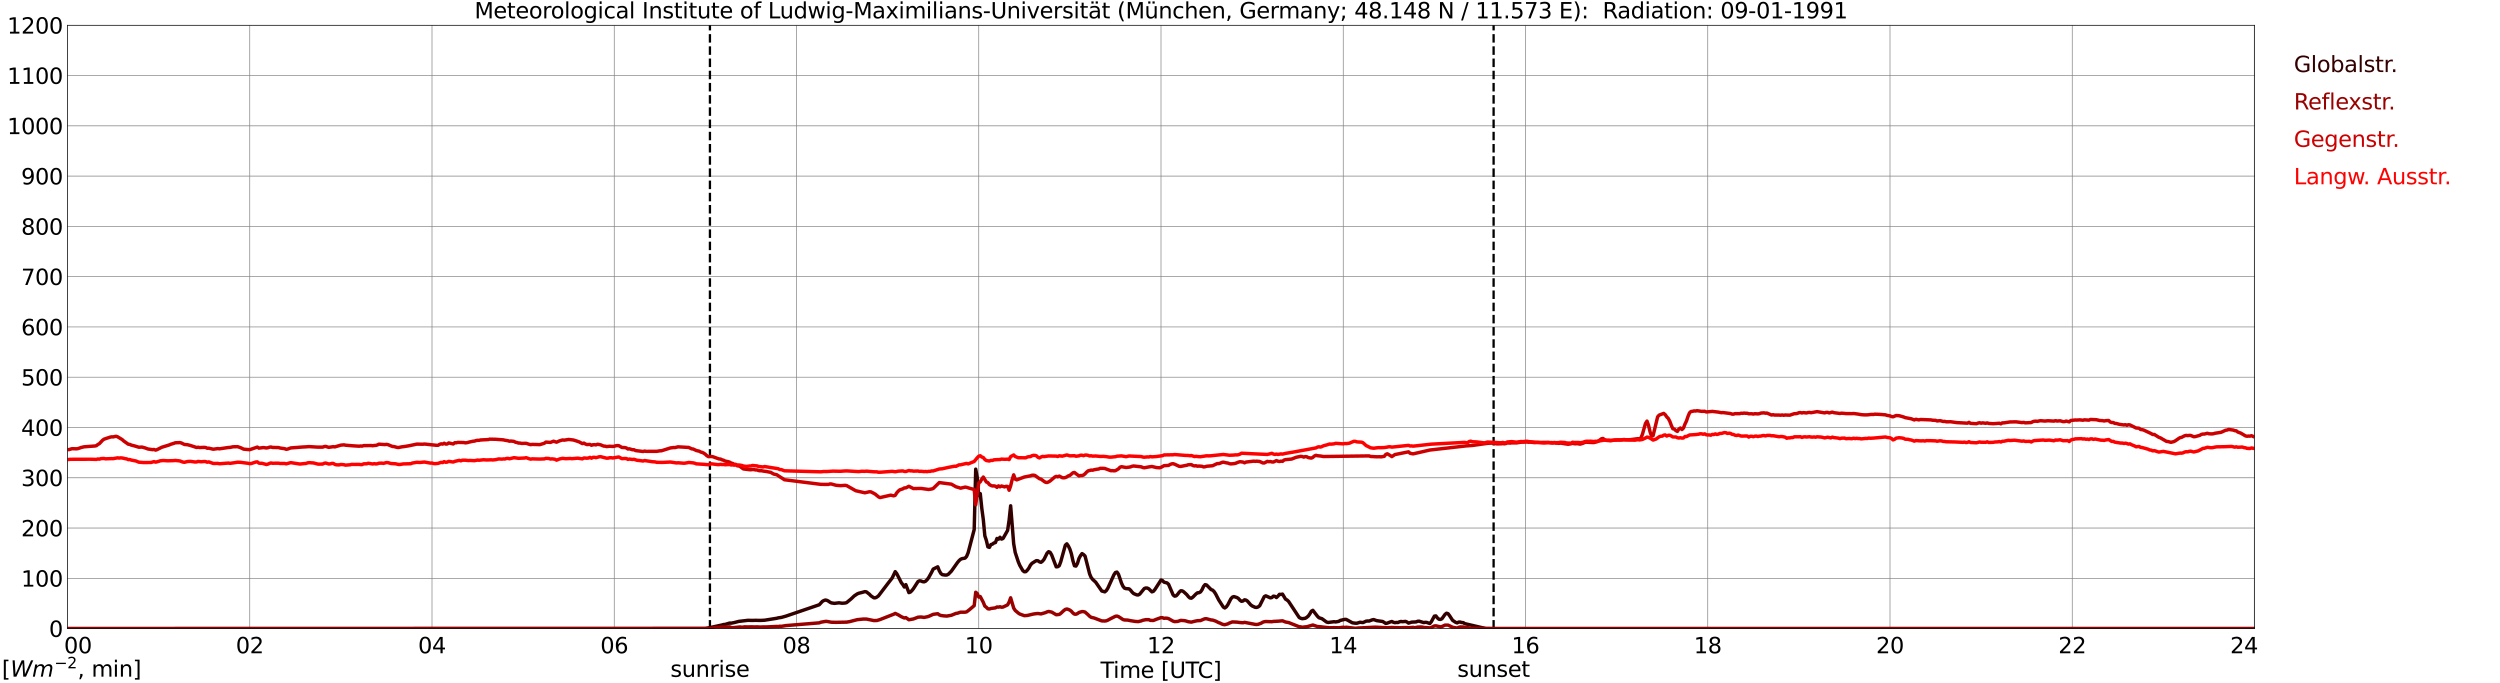 <?xml version="1.0" encoding="utf-8" standalone="no"?>
<!DOCTYPE svg PUBLIC "-//W3C//DTD SVG 1.1//EN"
  "http://www.w3.org/Graphics/SVG/1.1/DTD/svg11.dtd">
<svg xmlns:xlink="http://www.w3.org/1999/xlink" width="1085.4pt" height="296.64pt" viewBox="0 0 1085.4 296.64" xmlns="http://www.w3.org/2000/svg" version="1.1">
 <defs>
  <style type="text/css">*{stroke-linejoin: round; stroke-linecap: butt}</style>
 </defs>
 <g id="figure_1">
  <g id="patch_1">
   <path d="M 0 296.64 
L 1085.4 296.64 
L 1085.4 0 
L 0 0 
z
" style="fill: #ffffff"/>
  </g>
  <g id="axes_1">
   <g id="patch_2">
    <path d="M 29.306 272.909 
L 978.814 272.909 
L 978.814 10.976 
L 29.306 10.976 
z
" style="fill: #ffffff"/>
   </g>
   <g id="patch_3">
    <path d="M 978.814 272.909 
L 978.814 272.909 
L 978.814 10.976 
L 978.814 10.976 
z
" clip-path="url(#p7931fc7039)" style="fill: #d3d3d3; opacity: 0.25; stroke: #d3d3d3; stroke-linejoin: miter"/>
   </g>
   <g id="matplotlib.axis_1">
    <g id="xtick_1">
     <g id="line2d_1">
      <path d="M 29.306 272.909 
L 29.306 10.976 
" clip-path="url(#p7931fc7039)" style="fill: none; stroke: #808080; stroke-width: 0.3; stroke-linecap: square"/>
     </g>
     <g id="line2d_2"/>
     <g id="text_1">
      <!--    00 -->
      <g transform="translate(18.733 283.627) scale(0.095 -0.095)">
       <defs>
        <path id="DejaVuSans-20" transform="scale(0.016)"/>
        <path id="DejaVuSans-30" d="M 2034 4250 
Q 1547 4250 1301 3770 
Q 1056 3291 1056 2328 
Q 1056 1369 1301 889 
Q 1547 409 2034 409 
Q 2525 409 2770 889 
Q 3016 1369 3016 2328 
Q 3016 3291 2770 3770 
Q 2525 4250 2034 4250 
z
M 2034 4750 
Q 2819 4750 3233 4129 
Q 3647 3509 3647 2328 
Q 3647 1150 3233 529 
Q 2819 -91 2034 -91 
Q 1250 -91 836 529 
Q 422 1150 422 2328 
Q 422 3509 836 4129 
Q 1250 4750 2034 4750 
z
" transform="scale(0.016)"/>
       </defs>
       <use xlink:href="#DejaVuSans-20"/>
       <use xlink:href="#DejaVuSans-20" transform="translate(31.787 0)"/>
       <use xlink:href="#DejaVuSans-20" transform="translate(63.574 0)"/>
       <use xlink:href="#DejaVuSans-30" transform="translate(95.361 0)"/>
       <use xlink:href="#DejaVuSans-30" transform="translate(158.984 0)"/>
      </g>
     </g>
    </g>
    <g id="xtick_2">
     <g id="line2d_3">
      <path d="M 108.431 272.909 
L 108.431 10.976 
" clip-path="url(#p7931fc7039)" style="fill: none; stroke: #808080; stroke-width: 0.3; stroke-linecap: square"/>
     </g>
     <g id="line2d_4"/>
     <g id="text_2">
      <!-- 02 -->
      <g transform="translate(102.387 283.627) scale(0.095 -0.095)">
       <defs>
        <path id="DejaVuSans-32" d="M 1228 531 
L 3431 531 
L 3431 0 
L 469 0 
L 469 531 
Q 828 903 1448 1529 
Q 2069 2156 2228 2338 
Q 2531 2678 2651 2914 
Q 2772 3150 2772 3378 
Q 2772 3750 2511 3984 
Q 2250 4219 1831 4219 
Q 1534 4219 1204 4116 
Q 875 4013 500 3803 
L 500 4441 
Q 881 4594 1212 4672 
Q 1544 4750 1819 4750 
Q 2544 4750 2975 4387 
Q 3406 4025 3406 3419 
Q 3406 3131 3298 2873 
Q 3191 2616 2906 2266 
Q 2828 2175 2409 1742 
Q 1991 1309 1228 531 
z
" transform="scale(0.016)"/>
       </defs>
       <use xlink:href="#DejaVuSans-30"/>
       <use xlink:href="#DejaVuSans-32" transform="translate(63.623 0)"/>
      </g>
     </g>
    </g>
    <g id="xtick_3">
     <g id="line2d_5">
      <path d="M 187.557 272.909 
L 187.557 10.976 
" clip-path="url(#p7931fc7039)" style="fill: none; stroke: #808080; stroke-width: 0.3; stroke-linecap: square"/>
     </g>
     <g id="line2d_6"/>
     <g id="text_3">
      <!-- 04 -->
      <g transform="translate(181.513 283.627) scale(0.095 -0.095)">
       <defs>
        <path id="DejaVuSans-34" d="M 2419 4116 
L 825 1625 
L 2419 1625 
L 2419 4116 
z
M 2253 4666 
L 3047 4666 
L 3047 1625 
L 3713 1625 
L 3713 1100 
L 3047 1100 
L 3047 0 
L 2419 0 
L 2419 1100 
L 313 1100 
L 313 1709 
L 2253 4666 
z
" transform="scale(0.016)"/>
       </defs>
       <use xlink:href="#DejaVuSans-30"/>
       <use xlink:href="#DejaVuSans-34" transform="translate(63.623 0)"/>
      </g>
     </g>
    </g>
    <g id="xtick_4">
     <g id="line2d_7">
      <path d="M 266.683 272.909 
L 266.683 10.976 
" clip-path="url(#p7931fc7039)" style="fill: none; stroke: #808080; stroke-width: 0.3; stroke-linecap: square"/>
     </g>
     <g id="line2d_8"/>
     <g id="text_4">
      <!-- 06 -->
      <g transform="translate(260.638 283.627) scale(0.095 -0.095)">
       <defs>
        <path id="DejaVuSans-36" d="M 2113 2584 
Q 1688 2584 1439 2293 
Q 1191 2003 1191 1497 
Q 1191 994 1439 701 
Q 1688 409 2113 409 
Q 2538 409 2786 701 
Q 3034 994 3034 1497 
Q 3034 2003 2786 2293 
Q 2538 2584 2113 2584 
z
M 3366 4563 
L 3366 3988 
Q 3128 4100 2886 4159 
Q 2644 4219 2406 4219 
Q 1781 4219 1451 3797 
Q 1122 3375 1075 2522 
Q 1259 2794 1537 2939 
Q 1816 3084 2150 3084 
Q 2853 3084 3261 2657 
Q 3669 2231 3669 1497 
Q 3669 778 3244 343 
Q 2819 -91 2113 -91 
Q 1303 -91 875 529 
Q 447 1150 447 2328 
Q 447 3434 972 4092 
Q 1497 4750 2381 4750 
Q 2619 4750 2861 4703 
Q 3103 4656 3366 4563 
z
" transform="scale(0.016)"/>
       </defs>
       <use xlink:href="#DejaVuSans-30"/>
       <use xlink:href="#DejaVuSans-36" transform="translate(63.623 0)"/>
      </g>
     </g>
    </g>
    <g id="xtick_5">
     <g id="line2d_9">
      <path d="M 345.808 272.909 
L 345.808 10.976 
" clip-path="url(#p7931fc7039)" style="fill: none; stroke: #808080; stroke-width: 0.3; stroke-linecap: square"/>
     </g>
     <g id="line2d_10"/>
     <g id="text_5">
      <!-- 08 -->
      <g transform="translate(339.764 283.627) scale(0.095 -0.095)">
       <defs>
        <path id="DejaVuSans-38" d="M 2034 2216 
Q 1584 2216 1326 1975 
Q 1069 1734 1069 1313 
Q 1069 891 1326 650 
Q 1584 409 2034 409 
Q 2484 409 2743 651 
Q 3003 894 3003 1313 
Q 3003 1734 2745 1975 
Q 2488 2216 2034 2216 
z
M 1403 2484 
Q 997 2584 770 2862 
Q 544 3141 544 3541 
Q 544 4100 942 4425 
Q 1341 4750 2034 4750 
Q 2731 4750 3128 4425 
Q 3525 4100 3525 3541 
Q 3525 3141 3298 2862 
Q 3072 2584 2669 2484 
Q 3125 2378 3379 2068 
Q 3634 1759 3634 1313 
Q 3634 634 3220 271 
Q 2806 -91 2034 -91 
Q 1263 -91 848 271 
Q 434 634 434 1313 
Q 434 1759 690 2068 
Q 947 2378 1403 2484 
z
M 1172 3481 
Q 1172 3119 1398 2916 
Q 1625 2713 2034 2713 
Q 2441 2713 2670 2916 
Q 2900 3119 2900 3481 
Q 2900 3844 2670 4047 
Q 2441 4250 2034 4250 
Q 1625 4250 1398 4047 
Q 1172 3844 1172 3481 
z
" transform="scale(0.016)"/>
       </defs>
       <use xlink:href="#DejaVuSans-30"/>
       <use xlink:href="#DejaVuSans-38" transform="translate(63.623 0)"/>
      </g>
     </g>
    </g>
    <g id="xtick_6">
     <g id="line2d_11">
      <path d="M 424.934 272.909 
L 424.934 10.976 
" clip-path="url(#p7931fc7039)" style="fill: none; stroke: #808080; stroke-width: 0.3; stroke-linecap: square"/>
     </g>
     <g id="line2d_12"/>
     <g id="text_6">
      <!-- 10 -->
      <g transform="translate(418.89 283.627) scale(0.095 -0.095)">
       <defs>
        <path id="DejaVuSans-31" d="M 794 531 
L 1825 531 
L 1825 4091 
L 703 3866 
L 703 4441 
L 1819 4666 
L 2450 4666 
L 2450 531 
L 3481 531 
L 3481 0 
L 794 0 
L 794 531 
z
" transform="scale(0.016)"/>
       </defs>
       <use xlink:href="#DejaVuSans-31"/>
       <use xlink:href="#DejaVuSans-30" transform="translate(63.623 0)"/>
      </g>
     </g>
    </g>
    <g id="xtick_7">
     <g id="line2d_13">
      <path d="M 504.06 272.909 
L 504.06 10.976 
" clip-path="url(#p7931fc7039)" style="fill: none; stroke: #808080; stroke-width: 0.3; stroke-linecap: square"/>
     </g>
     <g id="line2d_14"/>
     <g id="text_7">
      <!-- 12 -->
      <g transform="translate(498.015 283.627) scale(0.095 -0.095)">
       <use xlink:href="#DejaVuSans-31"/>
       <use xlink:href="#DejaVuSans-32" transform="translate(63.623 0)"/>
      </g>
     </g>
    </g>
    <g id="xtick_8">
     <g id="line2d_15">
      <path d="M 583.185 272.909 
L 583.185 10.976 
" clip-path="url(#p7931fc7039)" style="fill: none; stroke: #808080; stroke-width: 0.3; stroke-linecap: square"/>
     </g>
     <g id="line2d_16"/>
     <g id="text_8">
      <!-- 14 -->
      <g transform="translate(577.141 283.627) scale(0.095 -0.095)">
       <use xlink:href="#DejaVuSans-31"/>
       <use xlink:href="#DejaVuSans-34" transform="translate(63.623 0)"/>
      </g>
     </g>
    </g>
    <g id="xtick_9">
     <g id="line2d_17">
      <path d="M 662.311 272.909 
L 662.311 10.976 
" clip-path="url(#p7931fc7039)" style="fill: none; stroke: #808080; stroke-width: 0.3; stroke-linecap: square"/>
     </g>
     <g id="line2d_18"/>
     <g id="text_9">
      <!-- 16 -->
      <g transform="translate(656.267 283.627) scale(0.095 -0.095)">
       <use xlink:href="#DejaVuSans-31"/>
       <use xlink:href="#DejaVuSans-36" transform="translate(63.623 0)"/>
      </g>
     </g>
    </g>
    <g id="xtick_10">
     <g id="line2d_19">
      <path d="M 741.437 272.909 
L 741.437 10.976 
" clip-path="url(#p7931fc7039)" style="fill: none; stroke: #808080; stroke-width: 0.3; stroke-linecap: square"/>
     </g>
     <g id="line2d_20"/>
     <g id="text_10">
      <!-- 18 -->
      <g transform="translate(735.392 283.627) scale(0.095 -0.095)">
       <use xlink:href="#DejaVuSans-31"/>
       <use xlink:href="#DejaVuSans-38" transform="translate(63.623 0)"/>
      </g>
     </g>
    </g>
    <g id="xtick_11">
     <g id="line2d_21">
      <path d="M 820.562 272.909 
L 820.562 10.976 
" clip-path="url(#p7931fc7039)" style="fill: none; stroke: #808080; stroke-width: 0.3; stroke-linecap: square"/>
     </g>
     <g id="line2d_22"/>
     <g id="text_11">
      <!-- 20 -->
      <g transform="translate(814.518 283.627) scale(0.095 -0.095)">
       <use xlink:href="#DejaVuSans-32"/>
       <use xlink:href="#DejaVuSans-30" transform="translate(63.623 0)"/>
      </g>
     </g>
    </g>
    <g id="xtick_12">
     <g id="line2d_23">
      <path d="M 899.688 272.909 
L 899.688 10.976 
" clip-path="url(#p7931fc7039)" style="fill: none; stroke: #808080; stroke-width: 0.3; stroke-linecap: square"/>
     </g>
     <g id="line2d_24"/>
     <g id="text_12">
      <!-- 22 -->
      <g transform="translate(893.644 283.627) scale(0.095 -0.095)">
       <use xlink:href="#DejaVuSans-32"/>
       <use xlink:href="#DejaVuSans-32" transform="translate(63.623 0)"/>
      </g>
     </g>
    </g>
    <g id="xtick_13">
     <g id="line2d_25">
      <path d="M 978.814 272.909 
L 978.814 10.976 
" clip-path="url(#p7931fc7039)" style="fill: none; stroke: #808080; stroke-width: 0.3; stroke-linecap: square"/>
     </g>
     <g id="line2d_26"/>
     <g id="text_13">
      <!-- 24    -->
      <g transform="translate(968.241 283.627) scale(0.095 -0.095)">
       <use xlink:href="#DejaVuSans-32"/>
       <use xlink:href="#DejaVuSans-34" transform="translate(63.623 0)"/>
       <use xlink:href="#DejaVuSans-20" transform="translate(127.246 0)"/>
       <use xlink:href="#DejaVuSans-20" transform="translate(159.033 0)"/>
       <use xlink:href="#DejaVuSans-20" transform="translate(190.82 0)"/>
      </g>
     </g>
    </g>
    <g id="text_14">
     <!-- Time [UTC] -->
     <g transform="translate(477.806 294.322) scale(0.095 -0.095)">
      <defs>
       <path id="DejaVuSans-54" d="M -19 4666 
L 3928 4666 
L 3928 4134 
L 2272 4134 
L 2272 0 
L 1638 0 
L 1638 4134 
L -19 4134 
L -19 4666 
z
" transform="scale(0.016)"/>
       <path id="DejaVuSans-69" d="M 603 3500 
L 1178 3500 
L 1178 0 
L 603 0 
L 603 3500 
z
M 603 4863 
L 1178 4863 
L 1178 4134 
L 603 4134 
L 603 4863 
z
" transform="scale(0.016)"/>
       <path id="DejaVuSans-6d" d="M 3328 2828 
Q 3544 3216 3844 3400 
Q 4144 3584 4550 3584 
Q 5097 3584 5394 3201 
Q 5691 2819 5691 2113 
L 5691 0 
L 5113 0 
L 5113 2094 
Q 5113 2597 4934 2840 
Q 4756 3084 4391 3084 
Q 3944 3084 3684 2787 
Q 3425 2491 3425 1978 
L 3425 0 
L 2847 0 
L 2847 2094 
Q 2847 2600 2669 2842 
Q 2491 3084 2119 3084 
Q 1678 3084 1418 2786 
Q 1159 2488 1159 1978 
L 1159 0 
L 581 0 
L 581 3500 
L 1159 3500 
L 1159 2956 
Q 1356 3278 1631 3431 
Q 1906 3584 2284 3584 
Q 2666 3584 2933 3390 
Q 3200 3197 3328 2828 
z
" transform="scale(0.016)"/>
       <path id="DejaVuSans-65" d="M 3597 1894 
L 3597 1613 
L 953 1613 
Q 991 1019 1311 708 
Q 1631 397 2203 397 
Q 2534 397 2845 478 
Q 3156 559 3463 722 
L 3463 178 
Q 3153 47 2828 -22 
Q 2503 -91 2169 -91 
Q 1331 -91 842 396 
Q 353 884 353 1716 
Q 353 2575 817 3079 
Q 1281 3584 2069 3584 
Q 2775 3584 3186 3129 
Q 3597 2675 3597 1894 
z
M 3022 2063 
Q 3016 2534 2758 2815 
Q 2500 3097 2075 3097 
Q 1594 3097 1305 2825 
Q 1016 2553 972 2059 
L 3022 2063 
z
" transform="scale(0.016)"/>
       <path id="DejaVuSans-5b" d="M 550 4863 
L 1875 4863 
L 1875 4416 
L 1125 4416 
L 1125 -397 
L 1875 -397 
L 1875 -844 
L 550 -844 
L 550 4863 
z
" transform="scale(0.016)"/>
       <path id="DejaVuSans-55" d="M 556 4666 
L 1191 4666 
L 1191 1831 
Q 1191 1081 1462 751 
Q 1734 422 2344 422 
Q 2950 422 3222 751 
Q 3494 1081 3494 1831 
L 3494 4666 
L 4128 4666 
L 4128 1753 
Q 4128 841 3676 375 
Q 3225 -91 2344 -91 
Q 1459 -91 1007 375 
Q 556 841 556 1753 
L 556 4666 
z
" transform="scale(0.016)"/>
       <path id="DejaVuSans-43" d="M 4122 4306 
L 4122 3641 
Q 3803 3938 3442 4084 
Q 3081 4231 2675 4231 
Q 1875 4231 1450 3742 
Q 1025 3253 1025 2328 
Q 1025 1406 1450 917 
Q 1875 428 2675 428 
Q 3081 428 3442 575 
Q 3803 722 4122 1019 
L 4122 359 
Q 3791 134 3420 21 
Q 3050 -91 2638 -91 
Q 1578 -91 968 557 
Q 359 1206 359 2328 
Q 359 3453 968 4101 
Q 1578 4750 2638 4750 
Q 3056 4750 3426 4639 
Q 3797 4528 4122 4306 
z
" transform="scale(0.016)"/>
       <path id="DejaVuSans-5d" d="M 1947 4863 
L 1947 -844 
L 622 -844 
L 622 -397 
L 1369 -397 
L 1369 4416 
L 622 4416 
L 622 4863 
L 1947 4863 
z
" transform="scale(0.016)"/>
      </defs>
      <use xlink:href="#DejaVuSans-54"/>
      <use xlink:href="#DejaVuSans-69" transform="translate(57.959 0)"/>
      <use xlink:href="#DejaVuSans-6d" transform="translate(85.742 0)"/>
      <use xlink:href="#DejaVuSans-65" transform="translate(183.154 0)"/>
      <use xlink:href="#DejaVuSans-20" transform="translate(244.678 0)"/>
      <use xlink:href="#DejaVuSans-5b" transform="translate(276.465 0)"/>
      <use xlink:href="#DejaVuSans-55" transform="translate(315.479 0)"/>
      <use xlink:href="#DejaVuSans-54" transform="translate(388.672 0)"/>
      <use xlink:href="#DejaVuSans-43" transform="translate(443.881 0)"/>
      <use xlink:href="#DejaVuSans-5d" transform="translate(513.705 0)"/>
     </g>
    </g>
   </g>
   <g id="matplotlib.axis_2">
    <g id="ytick_1">
     <g id="line2d_27">
      <path d="M 29.306 272.909 
L 978.814 272.909 
" clip-path="url(#p7931fc7039)" style="fill: none; stroke: #808080; stroke-width: 0.3; stroke-linecap: square"/>
     </g>
     <g id="line2d_28"/>
     <g id="text_15">
      <!-- 0 -->
      <g transform="translate(21.261 276.518) scale(0.095 -0.095)">
       <use xlink:href="#DejaVuSans-30"/>
      </g>
     </g>
    </g>
    <g id="ytick_2">
     <g id="line2d_29">
      <path d="M 29.306 251.081 
L 978.814 251.081 
" clip-path="url(#p7931fc7039)" style="fill: none; stroke: #808080; stroke-width: 0.3; stroke-linecap: square"/>
     </g>
     <g id="line2d_30"/>
     <g id="text_16">
      <!-- 100 -->
      <g transform="translate(9.173 254.69) scale(0.095 -0.095)">
       <use xlink:href="#DejaVuSans-31"/>
       <use xlink:href="#DejaVuSans-30" transform="translate(63.623 0)"/>
       <use xlink:href="#DejaVuSans-30" transform="translate(127.246 0)"/>
      </g>
     </g>
    </g>
    <g id="ytick_3">
     <g id="line2d_31">
      <path d="M 29.306 229.253 
L 978.814 229.253 
" clip-path="url(#p7931fc7039)" style="fill: none; stroke: #808080; stroke-width: 0.3; stroke-linecap: square"/>
     </g>
     <g id="line2d_32"/>
     <g id="text_17">
      <!-- 200 -->
      <g transform="translate(9.173 232.863) scale(0.095 -0.095)">
       <use xlink:href="#DejaVuSans-32"/>
       <use xlink:href="#DejaVuSans-30" transform="translate(63.623 0)"/>
       <use xlink:href="#DejaVuSans-30" transform="translate(127.246 0)"/>
      </g>
     </g>
    </g>
    <g id="ytick_4">
     <g id="line2d_33">
      <path d="M 29.306 207.426 
L 978.814 207.426 
" clip-path="url(#p7931fc7039)" style="fill: none; stroke: #808080; stroke-width: 0.3; stroke-linecap: square"/>
     </g>
     <g id="line2d_34"/>
     <g id="text_18">
      <!-- 300 -->
      <g transform="translate(9.173 211.035) scale(0.095 -0.095)">
       <defs>
        <path id="DejaVuSans-33" d="M 2597 2516 
Q 3050 2419 3304 2112 
Q 3559 1806 3559 1356 
Q 3559 666 3084 287 
Q 2609 -91 1734 -91 
Q 1441 -91 1130 -33 
Q 819 25 488 141 
L 488 750 
Q 750 597 1062 519 
Q 1375 441 1716 441 
Q 2309 441 2620 675 
Q 2931 909 2931 1356 
Q 2931 1769 2642 2001 
Q 2353 2234 1838 2234 
L 1294 2234 
L 1294 2753 
L 1863 2753 
Q 2328 2753 2575 2939 
Q 2822 3125 2822 3475 
Q 2822 3834 2567 4026 
Q 2313 4219 1838 4219 
Q 1578 4219 1281 4162 
Q 984 4106 628 3988 
L 628 4550 
Q 988 4650 1302 4700 
Q 1616 4750 1894 4750 
Q 2613 4750 3031 4423 
Q 3450 4097 3450 3541 
Q 3450 3153 3228 2886 
Q 3006 2619 2597 2516 
z
" transform="scale(0.016)"/>
       </defs>
       <use xlink:href="#DejaVuSans-33"/>
       <use xlink:href="#DejaVuSans-30" transform="translate(63.623 0)"/>
       <use xlink:href="#DejaVuSans-30" transform="translate(127.246 0)"/>
      </g>
     </g>
    </g>
    <g id="ytick_5">
     <g id="line2d_35">
      <path d="M 29.306 185.598 
L 978.814 185.598 
" clip-path="url(#p7931fc7039)" style="fill: none; stroke: #808080; stroke-width: 0.3; stroke-linecap: square"/>
     </g>
     <g id="line2d_36"/>
     <g id="text_19">
      <!-- 400 -->
      <g transform="translate(9.173 189.207) scale(0.095 -0.095)">
       <use xlink:href="#DejaVuSans-34"/>
       <use xlink:href="#DejaVuSans-30" transform="translate(63.623 0)"/>
       <use xlink:href="#DejaVuSans-30" transform="translate(127.246 0)"/>
      </g>
     </g>
    </g>
    <g id="ytick_6">
     <g id="line2d_37">
      <path d="M 29.306 163.77 
L 978.814 163.77 
" clip-path="url(#p7931fc7039)" style="fill: none; stroke: #808080; stroke-width: 0.3; stroke-linecap: square"/>
     </g>
     <g id="line2d_38"/>
     <g id="text_20">
      <!-- 500 -->
      <g transform="translate(9.173 167.379) scale(0.095 -0.095)">
       <defs>
        <path id="DejaVuSans-35" d="M 691 4666 
L 3169 4666 
L 3169 4134 
L 1269 4134 
L 1269 2991 
Q 1406 3038 1543 3061 
Q 1681 3084 1819 3084 
Q 2600 3084 3056 2656 
Q 3513 2228 3513 1497 
Q 3513 744 3044 326 
Q 2575 -91 1722 -91 
Q 1428 -91 1123 -41 
Q 819 9 494 109 
L 494 744 
Q 775 591 1075 516 
Q 1375 441 1709 441 
Q 2250 441 2565 725 
Q 2881 1009 2881 1497 
Q 2881 1984 2565 2268 
Q 2250 2553 1709 2553 
Q 1456 2553 1204 2497 
Q 953 2441 691 2322 
L 691 4666 
z
" transform="scale(0.016)"/>
       </defs>
       <use xlink:href="#DejaVuSans-35"/>
       <use xlink:href="#DejaVuSans-30" transform="translate(63.623 0)"/>
       <use xlink:href="#DejaVuSans-30" transform="translate(127.246 0)"/>
      </g>
     </g>
    </g>
    <g id="ytick_7">
     <g id="line2d_39">
      <path d="M 29.306 141.942 
L 978.814 141.942 
" clip-path="url(#p7931fc7039)" style="fill: none; stroke: #808080; stroke-width: 0.3; stroke-linecap: square"/>
     </g>
     <g id="line2d_40"/>
     <g id="text_21">
      <!-- 600 -->
      <g transform="translate(9.173 145.551) scale(0.095 -0.095)">
       <use xlink:href="#DejaVuSans-36"/>
       <use xlink:href="#DejaVuSans-30" transform="translate(63.623 0)"/>
       <use xlink:href="#DejaVuSans-30" transform="translate(127.246 0)"/>
      </g>
     </g>
    </g>
    <g id="ytick_8">
     <g id="line2d_41">
      <path d="M 29.306 120.114 
L 978.814 120.114 
" clip-path="url(#p7931fc7039)" style="fill: none; stroke: #808080; stroke-width: 0.3; stroke-linecap: square"/>
     </g>
     <g id="line2d_42"/>
     <g id="text_22">
      <!-- 700 -->
      <g transform="translate(9.173 123.724) scale(0.095 -0.095)">
       <defs>
        <path id="DejaVuSans-37" d="M 525 4666 
L 3525 4666 
L 3525 4397 
L 1831 0 
L 1172 0 
L 2766 4134 
L 525 4134 
L 525 4666 
z
" transform="scale(0.016)"/>
       </defs>
       <use xlink:href="#DejaVuSans-37"/>
       <use xlink:href="#DejaVuSans-30" transform="translate(63.623 0)"/>
       <use xlink:href="#DejaVuSans-30" transform="translate(127.246 0)"/>
      </g>
     </g>
    </g>
    <g id="ytick_9">
     <g id="line2d_43">
      <path d="M 29.306 98.287 
L 978.814 98.287 
" clip-path="url(#p7931fc7039)" style="fill: none; stroke: #808080; stroke-width: 0.3; stroke-linecap: square"/>
     </g>
     <g id="line2d_44"/>
     <g id="text_23">
      <!-- 800 -->
      <g transform="translate(9.173 101.896) scale(0.095 -0.095)">
       <use xlink:href="#DejaVuSans-38"/>
       <use xlink:href="#DejaVuSans-30" transform="translate(63.623 0)"/>
       <use xlink:href="#DejaVuSans-30" transform="translate(127.246 0)"/>
      </g>
     </g>
    </g>
    <g id="ytick_10">
     <g id="line2d_45">
      <path d="M 29.306 76.459 
L 978.814 76.459 
" clip-path="url(#p7931fc7039)" style="fill: none; stroke: #808080; stroke-width: 0.3; stroke-linecap: square"/>
     </g>
     <g id="line2d_46"/>
     <g id="text_24">
      <!-- 900 -->
      <g transform="translate(9.173 80.068) scale(0.095 -0.095)">
       <defs>
        <path id="DejaVuSans-39" d="M 703 97 
L 703 672 
Q 941 559 1184 500 
Q 1428 441 1663 441 
Q 2288 441 2617 861 
Q 2947 1281 2994 2138 
Q 2813 1869 2534 1725 
Q 2256 1581 1919 1581 
Q 1219 1581 811 2004 
Q 403 2428 403 3163 
Q 403 3881 828 4315 
Q 1253 4750 1959 4750 
Q 2769 4750 3195 4129 
Q 3622 3509 3622 2328 
Q 3622 1225 3098 567 
Q 2575 -91 1691 -91 
Q 1453 -91 1209 -44 
Q 966 3 703 97 
z
M 1959 2075 
Q 2384 2075 2632 2365 
Q 2881 2656 2881 3163 
Q 2881 3666 2632 3958 
Q 2384 4250 1959 4250 
Q 1534 4250 1286 3958 
Q 1038 3666 1038 3163 
Q 1038 2656 1286 2365 
Q 1534 2075 1959 2075 
z
" transform="scale(0.016)"/>
       </defs>
       <use xlink:href="#DejaVuSans-39"/>
       <use xlink:href="#DejaVuSans-30" transform="translate(63.623 0)"/>
       <use xlink:href="#DejaVuSans-30" transform="translate(127.246 0)"/>
      </g>
     </g>
    </g>
    <g id="ytick_11">
     <g id="line2d_47">
      <path d="M 29.306 54.631 
L 978.814 54.631 
" clip-path="url(#p7931fc7039)" style="fill: none; stroke: #808080; stroke-width: 0.3; stroke-linecap: square"/>
     </g>
     <g id="line2d_48"/>
     <g id="text_25">
      <!-- 1000 -->
      <g transform="translate(3.128 58.24) scale(0.095 -0.095)">
       <use xlink:href="#DejaVuSans-31"/>
       <use xlink:href="#DejaVuSans-30" transform="translate(63.623 0)"/>
       <use xlink:href="#DejaVuSans-30" transform="translate(127.246 0)"/>
       <use xlink:href="#DejaVuSans-30" transform="translate(190.869 0)"/>
      </g>
     </g>
    </g>
    <g id="ytick_12">
     <g id="line2d_49">
      <path d="M 29.306 32.803 
L 978.814 32.803 
" clip-path="url(#p7931fc7039)" style="fill: none; stroke: #808080; stroke-width: 0.3; stroke-linecap: square"/>
     </g>
     <g id="line2d_50"/>
     <g id="text_26">
      <!-- 1100 -->
      <g transform="translate(3.128 36.413) scale(0.095 -0.095)">
       <use xlink:href="#DejaVuSans-31"/>
       <use xlink:href="#DejaVuSans-31" transform="translate(63.623 0)"/>
       <use xlink:href="#DejaVuSans-30" transform="translate(127.246 0)"/>
       <use xlink:href="#DejaVuSans-30" transform="translate(190.869 0)"/>
      </g>
     </g>
    </g>
    <g id="ytick_13">
     <g id="line2d_51">
      <path d="M 29.306 10.976 
L 978.814 10.976 
" clip-path="url(#p7931fc7039)" style="fill: none; stroke: #808080; stroke-width: 0.3; stroke-linecap: square"/>
     </g>
     <g id="line2d_52"/>
     <g id="text_27">
      <!-- 1200 -->
      <g transform="translate(3.128 14.585) scale(0.095 -0.095)">
       <use xlink:href="#DejaVuSans-31"/>
       <use xlink:href="#DejaVuSans-32" transform="translate(63.623 0)"/>
       <use xlink:href="#DejaVuSans-30" transform="translate(127.246 0)"/>
       <use xlink:href="#DejaVuSans-30" transform="translate(190.869 0)"/>
      </g>
     </g>
    </g>
   </g>
   <g id="line2d_53">
    <path d="M 308.224 272.909 
L 308.224 10.976 
" clip-path="url(#p7931fc7039)" style="fill: none; stroke-dasharray: 3.7,1.6; stroke-dashoffset: 0; stroke: #000000"/>
   </g>
   <g id="line2d_54">
    <path d="M 648.464 272.909 
L 648.464 10.976 
" clip-path="url(#p7931fc7039)" style="fill: none; stroke-dasharray: 3.7,1.6; stroke-dashoffset: 0; stroke: #000000"/>
   </g>
   <g id="line2d_55">
    <path d="M 29.306 272.909 
L 306.246 272.909 
L 313.499 271.337 
L 314.158 271.143 
L 314.818 271.097 
L 316.796 270.506 
L 317.455 270.558 
L 318.774 270.298 
L 320.752 269.785 
L 324.708 269.318 
L 326.686 269.366 
L 328.005 269.318 
L 329.983 269.366 
L 331.961 269.272 
L 337.236 268.432 
L 337.896 268.246 
L 339.215 268.059 
L 341.193 267.509 
L 355.699 262.556 
L 357.018 261.109 
L 357.677 260.735 
L 358.337 260.504 
L 358.996 260.644 
L 359.655 260.969 
L 360.315 261.436 
L 360.974 261.764 
L 362.293 261.949 
L 364.271 261.716 
L 365.59 261.903 
L 366.909 261.809 
L 367.568 261.622 
L 369.546 259.991 
L 370.865 258.732 
L 372.184 257.845 
L 372.843 257.564 
L 374.162 257.239 
L 375.481 256.865 
L 376.14 256.959 
L 377.459 257.985 
L 378.118 258.684 
L 379.437 259.57 
L 380.096 259.524 
L 380.756 259.197 
L 381.415 258.684 
L 385.371 253.48 
L 387.349 250.941 
L 388.668 248.189 
L 389.328 249.029 
L 391.306 252.947 
L 391.965 253.788 
L 392.624 254.859 
L 393.284 253.834 
L 394.603 257.284 
L 395.262 257.051 
L 395.921 256.398 
L 396.581 255.56 
L 398.559 252.48 
L 399.218 252.155 
L 399.878 252.247 
L 400.537 252.528 
L 401.196 252.62 
L 401.856 252.341 
L 402.515 251.688 
L 403.175 250.802 
L 404.493 248.422 
L 405.153 247.071 
L 407.131 246.091 
L 407.79 247.77 
L 408.45 248.935 
L 409.109 249.496 
L 410.428 249.682 
L 411.087 249.636 
L 411.746 249.309 
L 413.065 247.957 
L 415.703 244.225 
L 416.362 243.433 
L 417.022 242.826 
L 417.681 242.546 
L 419 242.313 
L 419.659 241.566 
L 420.318 239.982 
L 422.956 229.906 
L 423.615 203.693 
L 424.275 207.332 
L 424.934 215.122 
L 425.593 214.327 
L 426.253 220.671 
L 426.912 225.569 
L 427.572 232.613 
L 428.231 234.616 
L 428.89 237.415 
L 429.55 237.648 
L 430.209 236.437 
L 430.869 236.249 
L 431.528 235.736 
L 432.187 235.551 
L 432.847 233.778 
L 433.506 234.103 
L 434.165 233.265 
L 434.825 234.058 
L 435.484 233.778 
L 437.462 230.279 
L 438.122 225.802 
L 438.781 219.599 
L 440.1 236.064 
L 440.759 239.842 
L 442.078 243.852 
L 442.737 245.439 
L 444.056 247.724 
L 444.716 248.237 
L 445.375 248.189 
L 446.034 247.536 
L 446.694 246.65 
L 447.353 245.391 
L 448.012 244.598 
L 449.331 243.758 
L 449.991 243.387 
L 450.65 243.478 
L 451.309 243.946 
L 451.969 244.131 
L 452.628 243.618 
L 453.287 242.826 
L 454.606 240.167 
L 455.266 239.515 
L 455.925 239.794 
L 456.584 240.914 
L 458.563 246.091 
L 459.222 246.045 
L 459.881 245.624 
L 460.541 243.852 
L 462.519 236.716 
L 463.178 236.109 
L 463.838 237.044 
L 464.497 238.395 
L 465.156 240.447 
L 465.816 243.433 
L 466.475 245.624 
L 467.134 245.764 
L 467.794 244.598 
L 468.453 242.453 
L 469.113 241.241 
L 469.772 240.355 
L 470.431 240.774 
L 471.091 241.427 
L 472.409 246.558 
L 473.069 249.169 
L 473.728 250.708 
L 474.388 251.548 
L 475.706 252.762 
L 478.344 256.586 
L 479.663 256.959 
L 480.322 256.398 
L 480.981 255.372 
L 483.619 249.542 
L 484.278 248.562 
L 484.938 248.377 
L 485.597 249.324 
L 486.916 253.181 
L 487.575 254.58 
L 488.235 255.372 
L 488.894 255.56 
L 490.213 255.652 
L 490.872 256.259 
L 491.532 257.099 
L 492.191 257.706 
L 493.51 258.265 
L 494.169 258.31 
L 494.828 257.937 
L 496.807 255.512 
L 497.466 255.279 
L 498.125 255.327 
L 498.785 255.652 
L 500.103 256.959 
L 500.763 256.726 
L 501.422 255.933 
L 504.06 251.828 
L 504.719 252.061 
L 505.379 252.762 
L 506.697 253.087 
L 507.357 253.694 
L 509.335 258.31 
L 509.994 258.823 
L 510.654 258.684 
L 511.313 257.985 
L 511.972 257.099 
L 512.632 256.492 
L 513.291 256.538 
L 513.95 256.959 
L 515.269 258.171 
L 515.929 259.011 
L 516.588 259.618 
L 517.247 259.71 
L 517.907 259.245 
L 519.226 257.891 
L 519.885 257.378 
L 520.544 257.333 
L 521.204 257.005 
L 521.863 256.073 
L 522.522 254.626 
L 523.182 253.834 
L 523.841 253.973 
L 525.819 255.979 
L 526.479 256.213 
L 527.138 256.865 
L 527.797 257.891 
L 529.116 260.456 
L 531.094 263.536 
L 531.754 263.955 
L 532.413 263.488 
L 533.073 262.556 
L 534.391 259.991 
L 535.051 259.245 
L 535.71 259.011 
L 537.029 259.43 
L 537.688 259.849 
L 538.348 260.596 
L 539.007 261.063 
L 539.666 260.923 
L 540.326 260.41 
L 540.985 260.55 
L 541.644 261.017 
L 542.963 262.556 
L 543.623 263.069 
L 544.941 263.676 
L 545.601 263.721 
L 546.26 263.488 
L 546.919 262.975 
L 548.898 259.011 
L 549.557 258.684 
L 551.535 259.57 
L 552.195 259.43 
L 552.854 258.823 
L 553.513 258.917 
L 554.173 259.43 
L 554.832 258.823 
L 555.491 258.031 
L 556.151 258.077 
L 556.81 257.937 
L 558.129 260.131 
L 558.788 260.504 
L 559.448 261.109 
L 564.063 268.107 
L 564.723 268.432 
L 565.382 268.62 
L 566.701 268.432 
L 567.36 268.013 
L 568.02 267.452 
L 568.679 266.52 
L 569.338 265.354 
L 569.998 264.981 
L 571.976 267.546 
L 572.635 268.198 
L 573.954 268.62 
L 575.932 270.065 
L 576.592 270.252 
L 579.229 269.925 
L 579.889 270.019 
L 581.207 269.785 
L 581.867 269.366 
L 583.845 268.899 
L 584.504 268.945 
L 587.142 270.392 
L 588.46 270.578 
L 589.12 270.578 
L 590.439 270.159 
L 591.757 270.298 
L 593.076 269.691 
L 593.736 269.598 
L 594.395 269.646 
L 595.714 269.133 
L 596.373 268.993 
L 597.692 269.458 
L 600.329 269.831 
L 601.648 270.671 
L 602.307 270.532 
L 603.626 270.019 
L 604.286 269.831 
L 604.945 270.159 
L 605.604 270.344 
L 606.264 270.233 
L 606.923 270.287 
L 607.582 269.969 
L 608.242 269.816 
L 608.901 269.921 
L 610.22 269.79 
L 610.879 270.067 
L 611.539 270.532 
L 612.858 270.11 
L 614.836 270.004 
L 615.495 269.726 
L 616.154 269.698 
L 618.133 270.307 
L 618.792 270.183 
L 619.451 270.233 
L 620.77 270.717 
L 621.429 269.925 
L 622.748 267.5 
L 623.408 267.406 
L 624.067 268.292 
L 624.726 268.851 
L 625.386 268.945 
L 626.045 268.62 
L 627.364 266.753 
L 628.023 266.24 
L 628.683 266.426 
L 629.342 267.312 
L 630.661 269.318 
L 631.98 270.204 
L 632.639 270.438 
L 633.298 270.084 
L 633.958 270.069 
L 634.617 270.283 
L 635.276 270.311 
L 635.936 270.754 
L 645.167 272.909 
L 978.154 272.909 
L 978.154 272.909 
" clip-path="url(#p7931fc7039)" style="fill: none; stroke: #330000; stroke-width: 1.5; stroke-linecap: square"/>
   </g>
   <g id="line2d_56">
    <path d="M 29.306 272.909 
L 308.883 272.83 
L 310.202 272.418 
L 312.18 272.394 
L 312.839 272.252 
L 316.796 272.167 
L 317.455 272.424 
L 318.114 272.553 
L 319.433 272.376 
L 321.411 272.197 
L 322.071 272.33 
L 323.39 272.154 
L 324.708 272.197 
L 326.027 272.154 
L 328.005 272.197 
L 328.665 272.154 
L 329.983 272.241 
L 331.302 272.197 
L 332.621 272.197 
L 337.236 271.975 
L 337.896 272.018 
L 338.555 271.885 
L 339.215 271.931 
L 341.193 271.608 
L 355.699 270.416 
L 356.359 270.148 
L 358.337 269.792 
L 358.996 269.792 
L 360.974 270.148 
L 362.952 270.193 
L 367.568 270.104 
L 368.887 269.881 
L 372.184 269.034 
L 374.821 268.768 
L 376.14 268.768 
L 377.459 269.034 
L 379.437 269.436 
L 380.756 269.39 
L 382.074 268.991 
L 388.009 266.673 
L 388.668 266.317 
L 389.987 266.941 
L 391.306 267.742 
L 392.624 268.321 
L 393.284 268.144 
L 394.603 269.078 
L 396.581 268.722 
L 398.559 267.965 
L 399.878 267.875 
L 401.196 268.054 
L 402.515 267.788 
L 403.175 267.609 
L 405.153 266.718 
L 407.131 266.45 
L 407.79 266.941 
L 408.45 267.207 
L 409.768 267.386 
L 411.087 267.476 
L 413.065 267.118 
L 414.384 266.585 
L 415.043 266.317 
L 415.703 266.227 
L 417.022 265.782 
L 418.34 265.782 
L 419 265.782 
L 419.659 265.649 
L 420.978 264.636 
L 422.956 262.931 
L 423.615 257.14 
L 424.275 257.675 
L 424.934 259.234 
L 425.593 259.011 
L 426.912 261.506 
L 427.572 263.154 
L 428.231 263.645 
L 428.89 264.313 
L 429.55 264.403 
L 430.209 264.18 
L 432.187 263.911 
L 432.847 263.51 
L 433.506 263.599 
L 434.165 263.422 
L 434.825 263.645 
L 435.484 263.556 
L 437.462 262.619 
L 438.122 261.373 
L 438.781 259.546 
L 440.1 264.001 
L 440.759 265.025 
L 442.078 266.138 
L 442.737 266.585 
L 444.716 267.297 
L 446.034 267.207 
L 448.672 266.585 
L 449.991 266.406 
L 450.65 266.363 
L 451.969 266.539 
L 453.947 265.961 
L 454.606 265.649 
L 455.266 265.47 
L 456.584 265.738 
L 458.563 266.895 
L 459.881 266.762 
L 460.541 266.317 
L 461.859 265.07 
L 462.519 264.579 
L 463.178 264.403 
L 463.838 264.579 
L 464.497 264.891 
L 465.156 265.383 
L 465.816 266.138 
L 466.475 266.629 
L 467.134 266.673 
L 467.794 266.406 
L 468.453 265.915 
L 469.772 265.516 
L 470.431 265.559 
L 471.091 265.738 
L 472.409 266.895 
L 473.069 267.565 
L 473.728 268.011 
L 475.047 268.321 
L 478.344 269.569 
L 479.663 269.613 
L 480.322 269.523 
L 480.981 269.257 
L 482.3 268.545 
L 484.278 267.565 
L 484.938 267.476 
L 485.597 267.699 
L 487.575 268.991 
L 488.235 269.168 
L 489.553 269.213 
L 490.872 269.48 
L 492.85 269.792 
L 494.169 269.881 
L 495.488 269.569 
L 496.147 269.301 
L 497.466 269.034 
L 498.785 269.034 
L 499.444 269.347 
L 500.763 269.39 
L 502.082 268.855 
L 504.06 268.144 
L 504.719 268.187 
L 505.379 268.456 
L 506.038 268.366 
L 506.697 268.41 
L 507.357 268.589 
L 509.335 269.702 
L 509.994 269.881 
L 511.313 269.792 
L 512.632 269.347 
L 513.95 269.436 
L 514.61 269.523 
L 515.929 269.925 
L 517.247 270.104 
L 518.566 269.748 
L 519.885 269.48 
L 521.204 269.436 
L 522.522 268.855 
L 523.182 268.633 
L 523.841 268.633 
L 525.819 269.168 
L 526.479 269.213 
L 527.797 269.659 
L 529.116 270.327 
L 529.776 270.549 
L 530.435 270.905 
L 531.094 271.128 
L 531.754 271.217 
L 533.073 270.861 
L 533.732 270.503 
L 535.051 270.014 
L 537.029 270.104 
L 538.348 270.281 
L 539.666 270.37 
L 540.326 270.193 
L 544.941 271.084 
L 545.601 271.128 
L 546.26 271.038 
L 547.579 270.549 
L 548.238 270.148 
L 548.898 269.925 
L 549.557 269.835 
L 552.195 269.925 
L 552.854 269.792 
L 554.832 269.702 
L 556.81 269.523 
L 558.129 270.058 
L 559.448 270.281 
L 564.063 272.108 
L 564.723 272.154 
L 565.382 272.33 
L 566.701 272.154 
L 567.36 272.108 
L 569.998 271.35 
L 571.976 272.018 
L 573.295 272.108 
L 574.613 272.287 
L 577.251 272.553 
L 579.229 272.509 
L 581.207 272.553 
L 583.185 272.33 
L 583.845 272.42 
L 584.504 272.33 
L 588.46 272.776 
L 589.779 272.643 
L 591.757 272.553 
L 597.032 272.287 
L 602.307 272.553 
L 603.626 272.464 
L 604.286 272.42 
L 605.604 272.509 
L 608.242 272.527 
L 609.561 272.481 
L 610.879 272.461 
L 611.539 272.553 
L 613.517 272.376 
L 614.176 272.553 
L 615.495 272.276 
L 616.814 272.215 
L 617.473 272.252 
L 618.133 272.418 
L 620.111 272.538 
L 620.77 272.643 
L 621.429 272.42 
L 622.748 271.752 
L 623.408 271.706 
L 625.386 272.154 
L 626.045 272.018 
L 627.364 271.396 
L 628.683 271.396 
L 630.661 272.33 
L 632.639 272.686 
L 633.298 272.365 
L 633.958 272.197 
L 635.276 272.221 
L 635.936 272.422 
L 636.595 272.35 
L 638.573 272.756 
L 649.783 272.909 
L 978.154 272.909 
L 978.154 272.909 
" clip-path="url(#p7931fc7039)" style="fill: none; stroke: #990000; stroke-width: 1.5; stroke-linecap: square"/>
   </g>
   <g id="line2d_57">
    <path d="M 29.306 195.228 
L 29.965 195.193 
L 31.284 194.8 
L 33.262 194.859 
L 33.921 194.748 
L 35.24 194.274 
L 36.559 193.98 
L 39.197 193.777 
L 41.175 193.641 
L 41.834 193.504 
L 42.493 192.986 
L 43.153 192.615 
L 44.472 191.197 
L 45.131 190.686 
L 47.768 189.8 
L 48.428 189.666 
L 49.087 189.686 
L 50.406 189.409 
L 51.065 189.645 
L 53.043 190.843 
L 53.703 191.452 
L 55.681 192.851 
L 56.34 192.945 
L 57 193.251 
L 58.319 193.574 
L 59.637 193.969 
L 60.297 194.174 
L 61.615 194.093 
L 62.934 194.453 
L 64.253 194.938 
L 66.231 195.222 
L 66.89 195.139 
L 67.55 195.425 
L 68.209 195.206 
L 70.187 194.198 
L 73.484 193.181 
L 74.144 192.884 
L 75.462 192.484 
L 76.122 192.236 
L 78.1 192.159 
L 78.759 192.329 
L 80.078 192.973 
L 81.397 193.076 
L 82.716 193.423 
L 85.353 194.287 
L 86.013 194.174 
L 86.672 194.311 
L 88.65 194.228 
L 89.309 194.292 
L 89.969 194.621 
L 90.628 194.571 
L 92.606 195.036 
L 94.584 194.748 
L 95.244 194.864 
L 99.2 194.274 
L 99.86 194.248 
L 101.178 193.973 
L 103.156 193.925 
L 104.475 194.377 
L 105.794 195.01 
L 108.431 195.235 
L 111.728 194.104 
L 112.388 194.567 
L 114.366 194.307 
L 115.685 194.497 
L 116.344 194.383 
L 117.003 194.156 
L 117.663 194.073 
L 118.322 194.263 
L 120.96 194.316 
L 121.619 194.521 
L 123.597 194.798 
L 124.257 195.08 
L 124.916 194.958 
L 126.235 194.471 
L 131.51 194.067 
L 132.829 193.999 
L 134.147 193.897 
L 138.104 194.137 
L 140.082 194.13 
L 140.741 193.886 
L 141.4 193.805 
L 142.719 194.22 
L 144.697 193.925 
L 145.357 194.028 
L 147.994 193.261 
L 149.313 193.137 
L 149.972 193.285 
L 153.269 193.556 
L 155.907 193.724 
L 156.566 193.635 
L 157.226 193.685 
L 157.885 193.471 
L 161.182 193.434 
L 161.841 193.53 
L 162.501 193.397 
L 163.16 193.382 
L 163.819 193.196 
L 164.479 192.838 
L 165.798 192.932 
L 167.116 193.021 
L 167.776 192.919 
L 168.435 193.045 
L 170.413 193.849 
L 171.073 193.886 
L 172.391 194.242 
L 173.051 194.298 
L 174.37 194.012 
L 175.688 193.849 
L 177.666 193.515 
L 180.963 192.814 
L 182.282 192.842 
L 183.601 192.873 
L 184.26 192.779 
L 189.535 193.336 
L 190.195 193.325 
L 190.854 192.925 
L 191.513 192.692 
L 192.173 192.816 
L 192.832 192.439 
L 193.492 192.797 
L 194.151 192.77 
L 194.81 192.305 
L 196.788 192.753 
L 197.448 192.207 
L 198.107 192.244 
L 198.767 192.068 
L 201.404 192.135 
L 202.063 192.271 
L 202.723 192.196 
L 204.042 191.851 
L 205.36 191.568 
L 206.02 191.513 
L 206.679 191.273 
L 207.339 191.168 
L 207.998 191.19 
L 208.657 191.011 
L 211.954 190.847 
L 212.614 190.662 
L 215.251 190.723 
L 218.548 190.965 
L 219.207 191.133 
L 220.526 191.343 
L 221.186 191.565 
L 221.845 191.48 
L 223.164 191.64 
L 223.823 192.011 
L 224.482 192.129 
L 225.142 192.364 
L 225.801 192.371 
L 226.461 192.511 
L 228.439 192.467 
L 229.757 192.897 
L 230.417 193.05 
L 231.076 192.936 
L 233.714 193.015 
L 234.373 193.041 
L 236.351 192.432 
L 237.011 191.941 
L 238.989 192.074 
L 240.308 191.555 
L 241.626 191.978 
L 242.945 191.395 
L 244.264 191.013 
L 244.923 191.107 
L 246.901 190.793 
L 248.88 191.018 
L 250.198 191.421 
L 251.517 191.88 
L 252.836 192.596 
L 253.495 192.373 
L 254.155 192.766 
L 254.814 193.017 
L 256.133 192.93 
L 256.792 193.325 
L 257.451 193.087 
L 258.111 193.063 
L 258.77 193.159 
L 259.43 192.864 
L 260.748 193.115 
L 262.067 193.672 
L 262.726 193.709 
L 263.386 193.89 
L 264.705 193.744 
L 266.023 193.831 
L 266.683 193.75 
L 267.342 193.539 
L 268.002 193.449 
L 268.661 193.497 
L 269.98 194.255 
L 271.298 194.324 
L 271.958 194.493 
L 272.617 194.953 
L 273.277 194.853 
L 274.595 195.272 
L 275.255 195.25 
L 275.914 195.617 
L 279.211 196.025 
L 279.87 195.839 
L 280.53 195.966 
L 285.145 195.951 
L 286.464 195.73 
L 287.124 195.726 
L 291.08 194.477 
L 292.399 194.307 
L 293.058 194.327 
L 294.377 193.991 
L 298.333 194.226 
L 298.992 194.25 
L 300.311 194.881 
L 300.971 194.949 
L 302.289 195.593 
L 303.608 195.894 
L 304.267 196.276 
L 304.927 196.444 
L 305.586 196.765 
L 306.246 197.245 
L 306.905 197.863 
L 307.564 198.256 
L 308.883 198.192 
L 309.543 198.302 
L 312.18 199.271 
L 312.839 199.308 
L 313.499 199.644 
L 314.158 199.819 
L 314.818 200.177 
L 316.136 200.434 
L 316.796 200.655 
L 317.455 201.058 
L 318.114 201.216 
L 318.774 201.593 
L 319.433 201.608 
L 320.093 202.241 
L 320.752 202.276 
L 321.411 202.606 
L 322.73 203.593 
L 325.368 203.924 
L 326.027 203.953 
L 326.686 203.835 
L 327.346 203.863 
L 328.005 204.031 
L 328.665 204.027 
L 329.324 204.295 
L 329.983 204.389 
L 330.643 204.361 
L 331.302 204.52 
L 332.621 204.688 
L 334.599 205.075 
L 335.918 205.819 
L 337.236 206.107 
L 338.555 206.985 
L 339.874 207.814 
L 340.533 208.283 
L 356.359 210.283 
L 359.655 210.316 
L 360.315 210.102 
L 360.974 210.139 
L 362.952 210.687 
L 364.93 210.852 
L 366.909 210.717 
L 367.568 210.818 
L 371.524 213.055 
L 375.481 213.948 
L 377.459 213.498 
L 378.118 213.546 
L 379.437 214.214 
L 380.096 214.609 
L 381.415 215.727 
L 382.074 216.034 
L 386.69 214.976 
L 388.009 215.273 
L 388.668 215.048 
L 389.328 213.978 
L 389.987 213.236 
L 390.646 212.671 
L 391.965 212.243 
L 392.624 211.83 
L 393.284 211.819 
L 394.603 211.128 
L 396.581 212.123 
L 399.878 212.057 
L 403.175 212.511 
L 404.493 212.306 
L 405.153 212.081 
L 407.79 209.512 
L 409.768 209.772 
L 413.065 210.202 
L 415.043 211.344 
L 416.362 211.708 
L 417.022 211.957 
L 419 211.485 
L 419.659 211.573 
L 420.978 211.992 
L 422.956 212.5 
L 423.615 219.151 
L 424.934 209.689 
L 425.593 209.194 
L 426.253 208.019 
L 426.912 207.116 
L 428.231 209.272 
L 428.89 209.519 
L 429.55 210.379 
L 430.209 210.756 
L 430.869 210.986 
L 431.528 210.94 
L 432.187 211.097 
L 432.847 211.59 
L 433.506 210.944 
L 434.165 211.359 
L 434.825 210.992 
L 436.144 211.392 
L 436.803 211.119 
L 437.462 211.197 
L 438.122 212.845 
L 438.781 210.957 
L 439.44 208.229 
L 440.1 206.16 
L 440.759 208.015 
L 441.419 208.338 
L 442.737 207.838 
L 444.716 207.105 
L 447.353 206.59 
L 448.012 206.341 
L 448.672 206.295 
L 449.331 206.424 
L 451.309 207.851 
L 451.969 208.021 
L 453.287 209.006 
L 453.947 209.399 
L 454.606 209.488 
L 455.266 209.22 
L 455.925 208.812 
L 457.903 207.135 
L 458.563 206.821 
L 459.222 207.015 
L 459.881 206.703 
L 461.2 207.388 
L 461.859 207.456 
L 462.519 207.345 
L 463.178 207.054 
L 463.838 206.596 
L 464.497 206.406 
L 465.816 205.267 
L 466.475 205.129 
L 468.453 206.642 
L 469.113 206.448 
L 469.772 206.463 
L 470.431 206.251 
L 471.091 205.697 
L 471.75 204.974 
L 472.409 204.437 
L 473.728 204.101 
L 474.388 204.151 
L 475.047 203.931 
L 476.366 203.704 
L 477.025 203.625 
L 477.685 203.315 
L 479.003 203.339 
L 479.663 203.392 
L 482.3 204.374 
L 482.96 204.326 
L 483.619 204.42 
L 484.278 204.343 
L 485.597 203.562 
L 486.256 202.857 
L 486.916 202.621 
L 488.894 202.966 
L 490.213 202.822 
L 490.872 202.685 
L 491.532 202.42 
L 492.191 202.316 
L 495.488 202.682 
L 496.147 202.968 
L 496.807 203.088 
L 498.785 202.717 
L 500.103 202.527 
L 502.082 203.001 
L 503.4 203.095 
L 504.06 202.903 
L 505.379 202.18 
L 507.357 202.06 
L 508.016 201.652 
L 508.675 201.399 
L 509.335 201.327 
L 509.994 201.543 
L 511.972 202.471 
L 512.632 202.512 
L 514.61 202.11 
L 515.269 201.999 
L 515.929 201.766 
L 517.247 201.713 
L 517.907 202.119 
L 518.566 202.289 
L 519.226 202.198 
L 519.885 202.407 
L 520.544 202.34 
L 521.863 202.436 
L 522.522 202.726 
L 523.182 202.645 
L 523.841 202.434 
L 526.479 202.198 
L 528.457 201.264 
L 529.116 201.292 
L 529.776 201.1 
L 530.435 200.788 
L 531.094 200.637 
L 532.413 200.947 
L 533.073 201.028 
L 533.732 201.292 
L 534.391 201.414 
L 535.71 201.285 
L 536.369 201.17 
L 537.688 200.633 
L 538.348 200.452 
L 539.666 200.613 
L 540.326 200.945 
L 540.985 200.602 
L 544.282 200.218 
L 544.941 200.292 
L 545.601 200.22 
L 546.919 200.353 
L 548.238 200.978 
L 548.898 201.015 
L 550.216 200.307 
L 550.876 200.447 
L 551.535 200.377 
L 552.195 200.559 
L 552.854 200.6 
L 554.173 199.971 
L 554.832 200.238 
L 555.491 200.384 
L 556.151 200.207 
L 556.81 200.299 
L 557.47 199.74 
L 558.129 199.55 
L 560.766 199.306 
L 562.745 198.533 
L 564.723 198.127 
L 565.382 198.208 
L 566.042 198.461 
L 566.701 198.229 
L 567.36 198.319 
L 568.02 198.67 
L 569.338 198.897 
L 569.998 198.563 
L 570.657 197.994 
L 571.317 197.682 
L 571.976 197.85 
L 573.295 197.983 
L 574.613 198.203 
L 594.395 197.937 
L 595.054 198.175 
L 597.692 198.315 
L 599.011 198.302 
L 599.67 198.345 
L 600.989 198.127 
L 601.648 197.297 
L 602.307 197.018 
L 603.626 197.789 
L 604.286 198.238 
L 605.604 197.359 
L 611.539 196.165 
L 612.198 196.808 
L 613.517 197.051 
L 620.77 195.388 
L 636.595 193.589 
L 639.233 193.408 
L 645.827 192.478 
L 647.805 192.375 
L 649.783 192.707 
L 651.761 192.69 
L 652.42 192.591 
L 653.08 192.681 
L 653.739 192.58 
L 654.399 192.301 
L 655.717 192.362 
L 656.377 192.262 
L 658.355 192.295 
L 660.333 191.982 
L 662.311 191.926 
L 662.97 191.904 
L 663.63 191.993 
L 664.289 191.952 
L 666.267 192.174 
L 667.586 192.078 
L 668.905 192.089 
L 672.202 192.05 
L 673.521 192.321 
L 674.18 192.353 
L 674.839 192.242 
L 675.499 192.397 
L 676.158 192.391 
L 676.817 192.495 
L 677.477 192.367 
L 680.774 192.88 
L 682.092 192.668 
L 682.752 192.43 
L 683.411 192.631 
L 684.071 192.677 
L 684.73 192.602 
L 686.049 192.827 
L 687.368 192.41 
L 688.027 192.081 
L 688.686 191.989 
L 691.324 192.126 
L 691.983 192.135 
L 693.302 191.81 
L 693.961 191.502 
L 695.28 190.505 
L 695.939 190.363 
L 696.599 190.854 
L 697.258 191.17 
L 699.236 191.352 
L 701.215 191.037 
L 707.808 190.889 
L 711.105 190.448 
L 711.765 190.526 
L 712.424 190.11 
L 713.083 188.531 
L 714.402 183.845 
L 715.062 182.832 
L 715.721 184.64 
L 716.38 187.44 
L 717.04 189.394 
L 717.699 189.158 
L 719.677 180.975 
L 720.337 180.228 
L 721.655 179.724 
L 722.315 179.486 
L 722.974 180.027 
L 723.633 180.994 
L 724.293 181.658 
L 724.952 182.88 
L 725.612 184.67 
L 726.271 186.137 
L 726.93 186.29 
L 727.59 186.949 
L 728.249 187.3 
L 728.909 186.27 
L 729.568 185.825 
L 730.227 186.484 
L 730.887 185.847 
L 731.546 184.124 
L 732.205 182.767 
L 732.865 180.793 
L 733.524 179.235 
L 734.184 178.639 
L 734.843 178.585 
L 735.502 178.395 
L 736.162 178.447 
L 736.821 178.305 
L 738.799 178.6 
L 740.118 178.556 
L 740.777 178.855 
L 743.415 178.615 
L 746.052 178.923 
L 747.371 179.185 
L 748.031 179.111 
L 751.327 179.545 
L 751.987 179.798 
L 752.646 179.789 
L 753.306 179.58 
L 755.284 179.608 
L 755.943 179.401 
L 756.602 179.462 
L 757.262 179.34 
L 757.921 179.438 
L 758.581 179.416 
L 759.24 179.645 
L 760.559 179.637 
L 761.218 179.768 
L 761.878 179.613 
L 763.196 179.696 
L 763.856 179.602 
L 764.515 179.346 
L 765.834 179.239 
L 766.493 179.399 
L 767.153 179.335 
L 769.131 180.195 
L 769.79 180.051 
L 770.449 180.206 
L 772.428 180.215 
L 773.087 180.27 
L 773.746 180.156 
L 774.406 180.3 
L 775.065 180.174 
L 776.384 180.239 
L 777.043 180.259 
L 779.021 179.597 
L 779.681 179.599 
L 780.34 179.475 
L 781 179.189 
L 781.659 179.119 
L 782.318 179.292 
L 782.978 179.137 
L 784.296 179.292 
L 784.956 179.111 
L 785.615 179.047 
L 786.275 179.185 
L 788.912 178.715 
L 792.209 179.261 
L 792.868 179.028 
L 793.528 179.054 
L 794.187 179.3 
L 795.506 178.91 
L 796.165 179.163 
L 798.803 179.512 
L 799.462 179.392 
L 800.781 179.482 
L 801.44 179.562 
L 802.759 179.575 
L 804.078 179.586 
L 804.737 179.521 
L 806.715 179.783 
L 808.034 180.023 
L 809.353 180.115 
L 810.672 180.117 
L 812.65 179.905 
L 813.309 179.957 
L 813.969 179.822 
L 815.947 179.894 
L 818.584 180.106 
L 819.244 180.331 
L 820.562 180.549 
L 821.222 180.846 
L 821.881 180.966 
L 823.2 180.407 
L 824.519 180.479 
L 826.497 181.034 
L 827.156 181.32 
L 829.794 181.815 
L 831.112 182.324 
L 831.772 182.022 
L 833.091 182.308 
L 833.75 182.127 
L 838.366 182.302 
L 839.025 182.45 
L 840.344 182.494 
L 841.003 182.758 
L 842.322 182.625 
L 843.641 182.983 
L 844.3 182.935 
L 844.959 183.129 
L 846.938 183.109 
L 849.575 183.483 
L 851.553 183.577 
L 854.191 183.736 
L 854.85 183.365 
L 855.51 183.806 
L 858.147 183.958 
L 858.806 183.675 
L 859.466 183.522 
L 860.125 183.755 
L 860.785 183.581 
L 862.103 183.784 
L 862.763 183.596 
L 863.422 183.832 
L 865.4 183.952 
L 866.719 183.86 
L 868.038 183.749 
L 868.697 184.009 
L 869.357 183.579 
L 870.016 183.594 
L 872.653 183.197 
L 875.291 183.142 
L 877.929 183.483 
L 878.588 183.356 
L 879.247 183.583 
L 881.885 183.459 
L 882.544 183.072 
L 883.204 182.893 
L 883.863 182.845 
L 884.522 182.935 
L 885.841 182.642 
L 887.16 182.751 
L 887.819 182.806 
L 889.138 182.668 
L 891.775 182.83 
L 892.435 182.62 
L 893.094 182.804 
L 894.413 182.684 
L 895.732 183.061 
L 896.391 183.048 
L 897.051 182.802 
L 898.369 183.162 
L 899.029 182.562 
L 901.007 182.345 
L 901.666 182.378 
L 902.985 182.282 
L 904.304 182.452 
L 904.963 182.269 
L 906.941 182.42 
L 907.601 182.099 
L 910.238 182.23 
L 911.557 182.564 
L 912.876 182.627 
L 913.535 182.778 
L 914.194 182.623 
L 915.513 182.566 
L 916.173 183.21 
L 916.832 183.456 
L 917.491 183.441 
L 918.151 183.814 
L 918.81 183.852 
L 920.129 184.218 
L 922.107 184.495 
L 922.766 184.375 
L 923.426 184.657 
L 924.085 184.384 
L 924.745 184.489 
L 926.063 185.144 
L 927.382 185.812 
L 928.701 185.908 
L 929.36 186.48 
L 930.02 186.536 
L 930.679 186.711 
L 933.976 188.254 
L 934.635 188.669 
L 935.295 188.601 
L 936.613 189.444 
L 937.273 189.859 
L 937.932 190.086 
L 940.57 191.618 
L 941.229 191.69 
L 942.548 192.037 
L 943.867 191.696 
L 944.526 191.336 
L 945.845 190.409 
L 946.504 190.005 
L 947.163 189.876 
L 948.482 189.191 
L 949.142 189.027 
L 949.801 189.143 
L 950.46 189.025 
L 951.12 189.057 
L 952.438 189.616 
L 953.098 189.555 
L 955.076 189.005 
L 955.735 188.603 
L 956.395 188.44 
L 957.054 188.446 
L 958.373 188.106 
L 959.032 188.337 
L 960.351 188.387 
L 961.01 188.302 
L 961.67 188.104 
L 964.307 187.693 
L 966.285 186.8 
L 966.945 186.702 
L 967.604 186.442 
L 969.582 186.722 
L 970.242 186.979 
L 970.901 187.036 
L 971.561 187.571 
L 972.879 188.051 
L 974.857 189.23 
L 975.517 189.405 
L 976.176 189.322 
L 976.836 189.359 
L 977.495 189.164 
L 978.154 189.448 
L 978.154 189.448 
" clip-path="url(#p7931fc7039)" style="fill: none; stroke: #cc0000; stroke-width: 1.5; stroke-linecap: square"/>
   </g>
   <g id="line2d_58">
    <path d="M 29.306 199.53 
L 30.625 199.41 
L 39.197 199.378 
L 41.834 199.452 
L 42.493 199.264 
L 43.153 199.365 
L 43.812 199.111 
L 45.131 199.05 
L 45.79 199.201 
L 48.428 199.109 
L 49.087 199.129 
L 51.065 198.777 
L 51.725 198.876 
L 52.384 198.793 
L 53.043 198.832 
L 54.362 199.138 
L 55.022 199.234 
L 55.681 199.559 
L 56.34 199.506 
L 57 199.749 
L 58.319 200.008 
L 58.978 200.129 
L 60.297 200.661 
L 62.275 200.816 
L 65.572 200.79 
L 66.89 200.397 
L 67.55 200.659 
L 68.869 200.307 
L 69.528 200.074 
L 70.847 199.932 
L 72.825 200.059 
L 75.462 199.982 
L 76.122 199.899 
L 78.1 200.12 
L 79.419 200.617 
L 80.078 200.716 
L 81.397 200.371 
L 82.716 200.305 
L 84.694 200.58 
L 85.353 200.554 
L 86.013 200.331 
L 87.331 200.484 
L 88.65 200.364 
L 89.309 200.41 
L 89.969 200.689 
L 90.628 200.521 
L 92.606 201.222 
L 94.584 201.194 
L 95.244 201.349 
L 99.2 201.041 
L 99.86 201.172 
L 101.838 200.884 
L 103.156 200.672 
L 104.475 200.722 
L 106.453 200.991 
L 107.772 201.152 
L 108.431 201.307 
L 109.091 201.237 
L 111.069 200.591 
L 111.728 200.528 
L 112.388 201.065 
L 113.047 201.163 
L 113.707 201.135 
L 115.685 201.667 
L 116.344 201.491 
L 117.003 201.181 
L 117.663 201.006 
L 118.322 201.128 
L 120.96 201.093 
L 121.619 201.235 
L 123.597 201.211 
L 124.257 201.39 
L 126.235 200.855 
L 130.191 201.471 
L 132.169 201.259 
L 132.829 201.222 
L 133.488 200.978 
L 134.147 200.855 
L 135.466 200.958 
L 136.125 200.997 
L 138.104 201.504 
L 140.082 201.484 
L 140.741 201.141 
L 141.4 201.032 
L 142.719 201.447 
L 143.379 201.403 
L 144.038 201.2 
L 144.697 201.198 
L 145.357 201.606 
L 146.016 201.805 
L 147.335 201.831 
L 147.994 201.646 
L 149.313 201.757 
L 149.972 201.949 
L 151.951 201.792 
L 152.61 201.624 
L 153.929 201.641 
L 155.907 201.608 
L 156.566 201.726 
L 157.226 201.7 
L 157.885 201.375 
L 159.204 201.366 
L 159.863 201.119 
L 161.841 201.451 
L 162.501 201.288 
L 163.16 201.425 
L 163.819 201.357 
L 164.479 201.115 
L 165.798 201.065 
L 166.457 201.178 
L 167.776 200.825 
L 168.435 200.86 
L 169.754 201.244 
L 171.732 201.357 
L 173.051 201.663 
L 173.71 201.65 
L 175.029 201.419 
L 178.326 201.327 
L 178.985 201.043 
L 180.304 200.82 
L 180.963 200.705 
L 182.282 200.786 
L 184.26 200.593 
L 186.898 201.067 
L 187.557 201.021 
L 188.216 201.248 
L 188.876 201.307 
L 190.195 201.181 
L 191.513 200.733 
L 192.173 200.842 
L 192.832 200.417 
L 193.492 200.707 
L 194.151 200.626 
L 194.81 200.297 
L 196.788 200.596 
L 197.448 200.307 
L 199.426 199.858 
L 200.085 200.083 
L 200.745 199.788 
L 202.063 199.808 
L 203.382 199.952 
L 204.042 199.899 
L 205.36 199.974 
L 206.02 200.006 
L 207.339 199.744 
L 207.998 199.827 
L 209.976 199.605 
L 211.295 199.705 
L 213.273 199.629 
L 213.932 199.705 
L 215.251 199.544 
L 216.57 199.251 
L 217.889 199.341 
L 218.548 199.249 
L 219.207 199.277 
L 219.867 199.052 
L 220.526 198.993 
L 221.186 199.188 
L 223.164 198.703 
L 225.142 198.989 
L 226.461 198.913 
L 227.779 198.854 
L 228.439 198.71 
L 229.757 199.177 
L 230.417 199.349 
L 231.076 199.216 
L 233.054 199.282 
L 234.373 199.306 
L 236.351 199.236 
L 237.011 198.993 
L 238.329 199.059 
L 238.989 199.306 
L 239.648 199.214 
L 240.967 199.391 
L 241.626 199.786 
L 242.945 199.26 
L 244.264 198.987 
L 245.583 199.153 
L 246.901 199.083 
L 247.561 199.033 
L 248.22 199.144 
L 250.858 198.917 
L 252.836 199.223 
L 253.495 198.834 
L 254.814 198.935 
L 255.473 198.862 
L 256.133 198.57 
L 256.792 198.935 
L 257.451 198.566 
L 258.111 198.55 
L 258.77 198.714 
L 260.089 198.326 
L 260.748 198.267 
L 263.386 198.932 
L 264.045 198.904 
L 264.705 198.723 
L 265.364 198.723 
L 266.023 198.838 
L 268.661 198.391 
L 269.98 199.131 
L 271.298 199.05 
L 271.958 199.085 
L 272.617 199.454 
L 273.277 199.299 
L 274.595 199.489 
L 275.255 199.397 
L 276.573 199.843 
L 277.892 199.969 
L 279.211 200.155 
L 279.87 199.956 
L 283.167 200.449 
L 284.486 200.55 
L 285.145 200.731 
L 287.783 200.757 
L 291.08 200.593 
L 292.399 200.796 
L 293.717 200.993 
L 294.377 200.921 
L 297.014 201.126 
L 298.333 200.925 
L 298.992 200.777 
L 300.971 200.969 
L 301.63 201.109 
L 302.289 201.384 
L 305.586 201.593 
L 307.564 201.77 
L 308.883 201.364 
L 311.521 201.709 
L 312.18 201.722 
L 312.839 201.591 
L 313.499 201.707 
L 314.158 201.648 
L 314.818 201.779 
L 316.796 201.663 
L 317.455 201.881 
L 318.114 201.827 
L 318.774 201.977 
L 319.433 201.726 
L 320.093 201.951 
L 320.752 201.866 
L 322.071 202.076 
L 322.73 202.32 
L 324.049 202.506 
L 325.368 202.333 
L 326.027 202.305 
L 326.686 202.084 
L 328.005 202.217 
L 328.665 202.265 
L 329.324 202.519 
L 331.302 202.733 
L 331.961 202.547 
L 337.896 203.507 
L 338.555 203.859 
L 339.215 203.876 
L 340.533 204.405 
L 356.359 204.845 
L 357.677 204.706 
L 358.996 204.721 
L 361.634 204.551 
L 364.93 204.616 
L 366.249 204.507 
L 367.568 204.444 
L 372.843 204.763 
L 374.162 204.588 
L 375.481 204.645 
L 376.14 204.555 
L 379.437 204.837 
L 380.756 204.859 
L 381.415 205.04 
L 382.734 204.985 
L 387.349 204.632 
L 388.668 204.824 
L 389.987 204.564 
L 391.965 204.457 
L 392.624 204.675 
L 393.284 204.708 
L 394.603 204.28 
L 395.262 204.439 
L 395.921 204.429 
L 396.581 204.555 
L 398.559 204.492 
L 399.218 204.664 
L 399.878 204.614 
L 401.196 204.754 
L 401.856 204.691 
L 402.515 204.782 
L 403.175 204.634 
L 403.834 204.664 
L 404.493 204.45 
L 405.153 204.468 
L 407.79 203.627 
L 409.109 203.518 
L 411.746 202.916 
L 414.384 202.423 
L 415.043 202.471 
L 416.362 201.82 
L 417.022 201.807 
L 419.659 201.185 
L 420.318 201.414 
L 422.956 200.351 
L 424.275 198.745 
L 424.934 198.064 
L 425.593 197.865 
L 426.253 198.43 
L 426.912 198.64 
L 427.572 199.478 
L 428.231 199.943 
L 429.55 200.159 
L 430.209 199.875 
L 430.869 199.915 
L 431.528 199.642 
L 432.847 199.539 
L 434.165 199.513 
L 434.825 199.317 
L 436.144 199.415 
L 437.462 199.343 
L 438.122 199.528 
L 438.781 198.247 
L 440.1 197.527 
L 440.759 198.199 
L 442.078 198.727 
L 445.375 198.756 
L 446.034 198.406 
L 446.694 198.275 
L 447.353 198.258 
L 448.012 197.858 
L 448.672 197.69 
L 449.331 197.712 
L 449.991 197.898 
L 450.65 198.557 
L 451.309 198.812 
L 451.969 198.408 
L 452.628 198.149 
L 453.287 198.247 
L 455.266 197.959 
L 458.563 198.026 
L 459.222 198.195 
L 459.881 197.893 
L 461.2 198.048 
L 463.178 197.516 
L 464.497 197.917 
L 466.475 197.847 
L 467.134 198.077 
L 468.453 197.913 
L 469.113 197.636 
L 469.772 197.636 
L 470.431 197.854 
L 471.091 197.575 
L 471.75 197.575 
L 472.409 197.699 
L 473.069 197.968 
L 473.728 197.869 
L 474.388 198.033 
L 475.706 197.974 
L 477.685 198.171 
L 479.003 198.129 
L 480.322 198.253 
L 481.641 198.478 
L 482.3 198.481 
L 483.619 198.341 
L 484.278 198.291 
L 484.938 198.066 
L 486.916 197.933 
L 488.894 198.28 
L 490.213 197.97 
L 492.85 198.103 
L 495.488 198.212 
L 496.147 198.435 
L 496.807 198.505 
L 498.125 198.367 
L 498.785 198.413 
L 499.444 198.205 
L 500.103 198.345 
L 502.082 198.21 
L 504.719 197.834 
L 505.379 197.516 
L 509.335 197.448 
L 509.994 197.345 
L 514.61 197.721 
L 515.929 197.751 
L 516.588 197.865 
L 517.247 197.769 
L 518.566 198.223 
L 519.226 198.118 
L 520.544 198.273 
L 521.204 198.291 
L 523.841 197.891 
L 525.16 197.93 
L 531.094 197.315 
L 533.073 197.553 
L 533.732 197.655 
L 535.71 197.568 
L 536.369 197.481 
L 537.029 197.511 
L 537.688 197.417 
L 538.348 197.162 
L 539.007 196.765 
L 544.282 197.025 
L 550.216 197.302 
L 551.535 196.981 
L 552.195 196.802 
L 552.854 197.136 
L 553.513 197.302 
L 554.173 197.134 
L 554.832 197.302 
L 556.151 197.057 
L 556.81 197.166 
L 558.129 196.843 
L 561.426 196.289 
L 571.317 194.477 
L 571.976 194.115 
L 572.635 193.977 
L 573.295 194.102 
L 573.954 193.875 
L 574.613 193.523 
L 575.932 193.192 
L 577.251 192.775 
L 577.91 192.829 
L 579.229 192.69 
L 579.889 192.471 
L 583.185 192.705 
L 583.845 192.55 
L 584.504 192.6 
L 585.823 192.43 
L 587.801 191.583 
L 588.46 191.631 
L 589.12 191.854 
L 591.098 191.969 
L 591.757 192.214 
L 593.076 193.425 
L 595.054 194.41 
L 596.373 194.61 
L 598.351 194.344 
L 599.67 194.357 
L 600.989 194.311 
L 602.307 194.111 
L 602.967 193.956 
L 603.626 193.984 
L 604.286 194.128 
L 611.539 193.355 
L 612.198 193.646 
L 612.858 193.598 
L 613.517 193.705 
L 621.429 192.831 
L 635.936 192.054 
L 636.595 192.216 
L 637.255 192.133 
L 637.914 191.662 
L 638.573 191.537 
L 639.233 191.773 
L 641.211 191.878 
L 644.508 192.279 
L 645.827 191.915 
L 650.442 192.168 
L 651.761 192.236 
L 652.42 192.081 
L 653.08 192.253 
L 653.739 192.262 
L 654.399 191.884 
L 656.377 191.727 
L 657.695 191.889 
L 658.355 191.969 
L 660.333 191.696 
L 660.992 191.742 
L 662.97 191.563 
L 663.63 191.72 
L 664.949 191.838 
L 670.224 192.321 
L 673.521 192.131 
L 674.18 192.201 
L 674.839 192.1 
L 675.499 192.194 
L 676.817 192.142 
L 677.477 191.993 
L 678.796 192.074 
L 679.455 192.109 
L 680.114 192.323 
L 682.092 192.391 
L 682.752 191.991 
L 683.411 192.116 
L 685.389 192.092 
L 686.049 192.218 
L 687.368 191.993 
L 688.027 191.723 
L 688.686 191.574 
L 690.664 191.561 
L 691.983 191.692 
L 692.643 191.57 
L 693.302 191.613 
L 696.599 191.081 
L 697.918 191.17 
L 698.577 191.087 
L 699.236 191.186 
L 702.533 191.009 
L 703.193 191.068 
L 705.171 190.804 
L 705.83 190.948 
L 707.149 191.004 
L 709.786 191.116 
L 711.105 190.887 
L 711.765 191.018 
L 713.083 190.791 
L 714.402 190.171 
L 715.062 189.767 
L 715.721 189.902 
L 716.38 190.217 
L 717.699 191.063 
L 719.018 190.607 
L 720.337 189.64 
L 720.996 189.398 
L 721.655 189.376 
L 722.315 188.929 
L 722.974 188.828 
L 723.633 189.319 
L 724.293 188.977 
L 724.952 188.957 
L 725.612 189.271 
L 726.271 189.714 
L 727.59 189.714 
L 728.249 190.04 
L 728.909 190.175 
L 729.568 190.04 
L 730.227 190.21 
L 730.887 190.153 
L 731.546 189.52 
L 732.205 189.546 
L 733.524 188.848 
L 736.162 188.675 
L 737.48 188.518 
L 738.14 188.313 
L 738.799 188.361 
L 739.459 188.54 
L 740.118 188.359 
L 740.777 188.745 
L 741.437 188.848 
L 742.096 188.826 
L 742.756 188.959 
L 743.415 188.582 
L 744.074 188.682 
L 744.734 188.368 
L 745.393 188.636 
L 746.052 188.483 
L 746.712 188.167 
L 747.371 188.184 
L 748.69 187.805 
L 749.349 187.877 
L 750.009 188.189 
L 750.668 188.062 
L 751.327 188.163 
L 751.987 188.571 
L 752.646 188.66 
L 753.306 188.964 
L 753.965 189.099 
L 754.624 188.868 
L 755.943 189.328 
L 758.581 189.284 
L 759.24 189.769 
L 759.899 189.42 
L 760.559 189.389 
L 761.218 189.616 
L 761.878 189.376 
L 762.537 189.322 
L 763.196 189.535 
L 763.856 189.359 
L 764.515 189.33 
L 765.174 189.132 
L 765.834 189.084 
L 766.493 189.267 
L 767.153 189.042 
L 768.471 189.025 
L 769.131 189.221 
L 769.79 189.169 
L 771.768 189.511 
L 772.428 189.616 
L 773.087 189.507 
L 773.746 189.527 
L 775.065 189.808 
L 775.725 190.278 
L 776.384 190.092 
L 777.043 190.125 
L 777.703 189.968 
L 778.362 189.965 
L 779.021 189.647 
L 781 189.636 
L 781.659 189.59 
L 782.318 189.913 
L 782.978 189.699 
L 783.637 189.629 
L 784.296 189.747 
L 785.615 189.601 
L 786.275 189.758 
L 786.934 189.784 
L 787.593 189.699 
L 788.253 189.828 
L 788.912 189.629 
L 790.89 189.791 
L 792.209 190.114 
L 793.528 189.824 
L 794.847 190.125 
L 795.506 189.787 
L 796.165 189.981 
L 798.143 190.214 
L 798.803 190.452 
L 799.462 190.238 
L 800.781 190.197 
L 801.44 190.461 
L 802.759 190.365 
L 804.078 190.478 
L 804.737 190.227 
L 805.397 190.433 
L 806.056 190.278 
L 806.715 190.402 
L 807.375 190.402 
L 808.034 190.55 
L 810.012 190.337 
L 810.672 190.378 
L 811.331 190.188 
L 811.99 190.275 
L 813.309 190.206 
L 818.584 189.723 
L 819.244 189.917 
L 820.562 190.072 
L 821.222 190.402 
L 821.881 190.989 
L 822.541 190.738 
L 823.2 190.234 
L 824.519 190.033 
L 825.837 190.175 
L 826.497 190.337 
L 827.156 190.677 
L 828.475 190.738 
L 829.134 190.946 
L 829.794 191.026 
L 831.112 191.531 
L 831.772 191.275 
L 833.75 191.417 
L 835.069 191.373 
L 835.728 191.478 
L 836.388 191.297 
L 838.366 191.33 
L 839.684 191.38 
L 840.344 191.4 
L 841.003 191.572 
L 842.322 191.356 
L 842.981 191.445 
L 843.641 191.653 
L 844.3 191.662 
L 844.959 191.795 
L 848.916 191.889 
L 852.213 192.048 
L 852.872 191.939 
L 853.531 192.137 
L 854.191 192.072 
L 854.85 191.764 
L 855.51 192.096 
L 858.147 192.24 
L 859.466 191.86 
L 860.125 192.024 
L 861.444 192.019 
L 862.103 192.043 
L 862.763 191.81 
L 863.422 192.098 
L 865.4 192.035 
L 866.06 191.899 
L 867.378 191.834 
L 868.038 191.703 
L 868.697 191.913 
L 869.357 191.585 
L 870.016 191.563 
L 871.994 191.149 
L 872.653 191.262 
L 874.632 191.12 
L 877.929 191.55 
L 878.588 191.426 
L 879.247 191.635 
L 881.225 191.616 
L 881.885 191.897 
L 882.544 191.511 
L 883.204 191.284 
L 887.16 191.029 
L 887.819 191.19 
L 889.797 191.07 
L 891.775 191.373 
L 892.435 191.024 
L 893.094 191.109 
L 894.413 190.93 
L 895.732 191.343 
L 897.71 191.293 
L 898.369 191.688 
L 899.029 191.085 
L 899.688 190.804 
L 900.347 190.745 
L 901.007 190.542 
L 903.644 190.45 
L 904.304 190.603 
L 904.963 190.533 
L 905.622 190.721 
L 906.282 190.629 
L 906.941 190.828 
L 907.601 190.54 
L 908.26 190.522 
L 908.919 190.775 
L 909.579 190.594 
L 912.216 191.118 
L 912.876 191.111 
L 913.535 191.216 
L 914.194 191.02 
L 915.513 190.832 
L 916.832 191.659 
L 917.491 191.603 
L 918.151 191.963 
L 920.788 192.375 
L 921.448 192.36 
L 922.107 192.537 
L 922.766 192.406 
L 923.426 192.559 
L 924.085 192.831 
L 924.745 192.69 
L 925.404 193.069 
L 926.723 193.604 
L 927.382 193.986 
L 928.701 193.831 
L 929.36 194.224 
L 930.02 194.298 
L 932.657 195.032 
L 933.316 195.366 
L 933.976 195.427 
L 934.635 195.761 
L 935.295 195.63 
L 937.273 196.274 
L 939.251 195.975 
L 944.526 197.036 
L 945.845 196.804 
L 946.504 196.71 
L 947.163 196.75 
L 947.823 196.588 
L 948.482 196.272 
L 949.142 196.112 
L 949.801 196.175 
L 950.46 195.955 
L 951.12 195.876 
L 952.438 196.232 
L 954.417 195.748 
L 956.395 194.693 
L 957.054 194.624 
L 958.373 194.183 
L 959.692 194.37 
L 960.351 194.373 
L 962.329 194.001 
L 965.626 193.945 
L 968.923 193.82 
L 970.242 194.152 
L 970.901 193.984 
L 971.561 194.185 
L 973.539 194.08 
L 974.198 194.322 
L 974.857 194.407 
L 975.517 194.652 
L 976.836 194.735 
L 977.495 194.488 
L 978.154 194.602 
L 978.154 194.602 
" clip-path="url(#p7931fc7039)" style="fill: none; stroke: #ff0000; stroke-width: 1.5; stroke-linecap: square"/>
   </g>
   <g id="patch_4">
    <path d="M 29.306 272.909 
L 29.306 10.976 
" style="fill: none; stroke: #000000; stroke-width: 0.3; stroke-linejoin: miter; stroke-linecap: square"/>
   </g>
   <g id="patch_5">
    <path d="M 978.814 272.909 
L 978.814 10.976 
" style="fill: none; stroke: #000000; stroke-width: 0.3; stroke-linejoin: miter; stroke-linecap: square"/>
   </g>
   <g id="patch_6">
    <path d="M 29.306 272.909 
L 978.814 272.909 
" style="fill: none; stroke: #000000; stroke-width: 0.3; stroke-linejoin: miter; stroke-linecap: square"/>
   </g>
   <g id="patch_7">
    <path d="M 29.306 10.976 
L 978.814 10.976 
" style="fill: none; stroke: #000000; stroke-width: 0.3; stroke-linejoin: miter; stroke-linecap: square"/>
   </g>
   <g id="text_28">
    <!-- sunrise -->
    <g transform="translate(291.059 293.863) scale(0.095 -0.095)">
     <defs>
      <path id="DejaVuSans-73" d="M 2834 3397 
L 2834 2853 
Q 2591 2978 2328 3040 
Q 2066 3103 1784 3103 
Q 1356 3103 1142 2972 
Q 928 2841 928 2578 
Q 928 2378 1081 2264 
Q 1234 2150 1697 2047 
L 1894 2003 
Q 2506 1872 2764 1633 
Q 3022 1394 3022 966 
Q 3022 478 2636 193 
Q 2250 -91 1575 -91 
Q 1294 -91 989 -36 
Q 684 19 347 128 
L 347 722 
Q 666 556 975 473 
Q 1284 391 1588 391 
Q 1994 391 2212 530 
Q 2431 669 2431 922 
Q 2431 1156 2273 1281 
Q 2116 1406 1581 1522 
L 1381 1569 
Q 847 1681 609 1914 
Q 372 2147 372 2553 
Q 372 3047 722 3315 
Q 1072 3584 1716 3584 
Q 2034 3584 2315 3537 
Q 2597 3491 2834 3397 
z
" transform="scale(0.016)"/>
      <path id="DejaVuSans-75" d="M 544 1381 
L 544 3500 
L 1119 3500 
L 1119 1403 
Q 1119 906 1312 657 
Q 1506 409 1894 409 
Q 2359 409 2629 706 
Q 2900 1003 2900 1516 
L 2900 3500 
L 3475 3500 
L 3475 0 
L 2900 0 
L 2900 538 
Q 2691 219 2414 64 
Q 2138 -91 1772 -91 
Q 1169 -91 856 284 
Q 544 659 544 1381 
z
M 1991 3584 
L 1991 3584 
z
" transform="scale(0.016)"/>
      <path id="DejaVuSans-6e" d="M 3513 2113 
L 3513 0 
L 2938 0 
L 2938 2094 
Q 2938 2591 2744 2837 
Q 2550 3084 2163 3084 
Q 1697 3084 1428 2787 
Q 1159 2491 1159 1978 
L 1159 0 
L 581 0 
L 581 3500 
L 1159 3500 
L 1159 2956 
Q 1366 3272 1645 3428 
Q 1925 3584 2291 3584 
Q 2894 3584 3203 3211 
Q 3513 2838 3513 2113 
z
" transform="scale(0.016)"/>
      <path id="DejaVuSans-72" d="M 2631 2963 
Q 2534 3019 2420 3045 
Q 2306 3072 2169 3072 
Q 1681 3072 1420 2755 
Q 1159 2438 1159 1844 
L 1159 0 
L 581 0 
L 581 3500 
L 1159 3500 
L 1159 2956 
Q 1341 3275 1631 3429 
Q 1922 3584 2338 3584 
Q 2397 3584 2469 3576 
Q 2541 3569 2628 3553 
L 2631 2963 
z
" transform="scale(0.016)"/>
     </defs>
     <use xlink:href="#DejaVuSans-73"/>
     <use xlink:href="#DejaVuSans-75" transform="translate(52.1 0)"/>
     <use xlink:href="#DejaVuSans-6e" transform="translate(115.479 0)"/>
     <use xlink:href="#DejaVuSans-72" transform="translate(178.857 0)"/>
     <use xlink:href="#DejaVuSans-69" transform="translate(219.971 0)"/>
     <use xlink:href="#DejaVuSans-73" transform="translate(247.754 0)"/>
     <use xlink:href="#DejaVuSans-65" transform="translate(299.854 0)"/>
    </g>
   </g>
   <g id="text_29">
    <!-- sunset -->
    <g transform="translate(632.71 293.863) scale(0.095 -0.095)">
     <defs>
      <path id="DejaVuSans-74" d="M 1172 4494 
L 1172 3500 
L 2356 3500 
L 2356 3053 
L 1172 3053 
L 1172 1153 
Q 1172 725 1289 603 
Q 1406 481 1766 481 
L 2356 481 
L 2356 0 
L 1766 0 
Q 1100 0 847 248 
Q 594 497 594 1153 
L 594 3053 
L 172 3053 
L 172 3500 
L 594 3500 
L 594 4494 
L 1172 4494 
z
" transform="scale(0.016)"/>
     </defs>
     <use xlink:href="#DejaVuSans-73"/>
     <use xlink:href="#DejaVuSans-75" transform="translate(52.1 0)"/>
     <use xlink:href="#DejaVuSans-6e" transform="translate(115.479 0)"/>
     <use xlink:href="#DejaVuSans-73" transform="translate(178.857 0)"/>
     <use xlink:href="#DejaVuSans-65" transform="translate(230.957 0)"/>
     <use xlink:href="#DejaVuSans-74" transform="translate(292.48 0)"/>
    </g>
   </g>
   <g id="text_30">
    <!-- [$Wm^{-2}$, min] -->
    <g transform="translate(0.821 293.863) scale(0.095 -0.095)">
     <defs>
      <path id="DejaVuSans-Oblique-57" d="M 616 4666 
L 1228 4666 
L 1453 697 
L 3213 4666 
L 3916 4666 
L 4147 697 
L 5888 4666 
L 6528 4666 
L 4453 0 
L 3659 0 
L 3444 3891 
L 1697 0 
L 903 0 
L 616 4666 
z
" transform="scale(0.016)"/>
      <path id="DejaVuSans-Oblique-6d" d="M 5747 2113 
L 5338 0 
L 4763 0 
L 5166 2094 
Q 5191 2228 5203 2325 
Q 5216 2422 5216 2491 
Q 5216 2772 5059 2928 
Q 4903 3084 4622 3084 
Q 4203 3084 3875 2770 
Q 3547 2456 3450 1953 
L 3066 0 
L 2491 0 
L 2900 2094 
Q 2925 2209 2937 2307 
Q 2950 2406 2950 2484 
Q 2950 2769 2794 2926 
Q 2638 3084 2363 3084 
Q 1938 3084 1609 2770 
Q 1281 2456 1184 1953 
L 800 0 
L 225 0 
L 909 3500 
L 1484 3500 
L 1375 2956 
Q 1609 3263 1923 3423 
Q 2238 3584 2597 3584 
Q 2978 3584 3223 3384 
Q 3469 3184 3519 2828 
Q 3781 3197 4126 3390 
Q 4472 3584 4856 3584 
Q 5306 3584 5551 3325 
Q 5797 3066 5797 2591 
Q 5797 2488 5784 2364 
Q 5772 2241 5747 2113 
z
" transform="scale(0.016)"/>
      <path id="DejaVuSans-2212" d="M 678 2272 
L 4684 2272 
L 4684 1741 
L 678 1741 
L 678 2272 
z
" transform="scale(0.016)"/>
      <path id="DejaVuSans-2c" d="M 750 794 
L 1409 794 
L 1409 256 
L 897 -744 
L 494 -744 
L 750 256 
L 750 794 
z
" transform="scale(0.016)"/>
     </defs>
     <use xlink:href="#DejaVuSans-5b" transform="translate(0 0.766)"/>
     <use xlink:href="#DejaVuSans-Oblique-57" transform="translate(39.014 0.766)"/>
     <use xlink:href="#DejaVuSans-Oblique-6d" transform="translate(137.891 0.766)"/>
     <use xlink:href="#DejaVuSans-2212" transform="translate(239.953 39.047) scale(0.7)"/>
     <use xlink:href="#DejaVuSans-32" transform="translate(298.605 39.047) scale(0.7)"/>
     <use xlink:href="#DejaVuSans-2c" transform="translate(345.875 0.766)"/>
     <use xlink:href="#DejaVuSans-20" transform="translate(377.663 0.766)"/>
     <use xlink:href="#DejaVuSans-6d" transform="translate(409.45 0.766)"/>
     <use xlink:href="#DejaVuSans-69" transform="translate(506.862 0.766)"/>
     <use xlink:href="#DejaVuSans-6e" transform="translate(534.645 0.766)"/>
     <use xlink:href="#DejaVuSans-5d" transform="translate(598.024 0.766)"/>
    </g>
   </g>
   <g id="text_31">
    <!-- Globalstr. -->
    <g style="fill: #330000" transform="translate(995.905 31.291) scale(0.095 -0.095)">
     <defs>
      <path id="DejaVuSans-47" d="M 3809 666 
L 3809 1919 
L 2778 1919 
L 2778 2438 
L 4434 2438 
L 4434 434 
Q 4069 175 3628 42 
Q 3188 -91 2688 -91 
Q 1594 -91 976 548 
Q 359 1188 359 2328 
Q 359 3472 976 4111 
Q 1594 4750 2688 4750 
Q 3144 4750 3555 4637 
Q 3966 4525 4313 4306 
L 4313 3634 
Q 3963 3931 3569 4081 
Q 3175 4231 2741 4231 
Q 1884 4231 1454 3753 
Q 1025 3275 1025 2328 
Q 1025 1384 1454 906 
Q 1884 428 2741 428 
Q 3075 428 3337 486 
Q 3600 544 3809 666 
z
" transform="scale(0.016)"/>
      <path id="DejaVuSans-6c" d="M 603 4863 
L 1178 4863 
L 1178 0 
L 603 0 
L 603 4863 
z
" transform="scale(0.016)"/>
      <path id="DejaVuSans-6f" d="M 1959 3097 
Q 1497 3097 1228 2736 
Q 959 2375 959 1747 
Q 959 1119 1226 758 
Q 1494 397 1959 397 
Q 2419 397 2687 759 
Q 2956 1122 2956 1747 
Q 2956 2369 2687 2733 
Q 2419 3097 1959 3097 
z
M 1959 3584 
Q 2709 3584 3137 3096 
Q 3566 2609 3566 1747 
Q 3566 888 3137 398 
Q 2709 -91 1959 -91 
Q 1206 -91 779 398 
Q 353 888 353 1747 
Q 353 2609 779 3096 
Q 1206 3584 1959 3584 
z
" transform="scale(0.016)"/>
      <path id="DejaVuSans-62" d="M 3116 1747 
Q 3116 2381 2855 2742 
Q 2594 3103 2138 3103 
Q 1681 3103 1420 2742 
Q 1159 2381 1159 1747 
Q 1159 1113 1420 752 
Q 1681 391 2138 391 
Q 2594 391 2855 752 
Q 3116 1113 3116 1747 
z
M 1159 2969 
Q 1341 3281 1617 3432 
Q 1894 3584 2278 3584 
Q 2916 3584 3314 3078 
Q 3713 2572 3713 1747 
Q 3713 922 3314 415 
Q 2916 -91 2278 -91 
Q 1894 -91 1617 61 
Q 1341 213 1159 525 
L 1159 0 
L 581 0 
L 581 4863 
L 1159 4863 
L 1159 2969 
z
" transform="scale(0.016)"/>
      <path id="DejaVuSans-61" d="M 2194 1759 
Q 1497 1759 1228 1600 
Q 959 1441 959 1056 
Q 959 750 1161 570 
Q 1363 391 1709 391 
Q 2188 391 2477 730 
Q 2766 1069 2766 1631 
L 2766 1759 
L 2194 1759 
z
M 3341 1997 
L 3341 0 
L 2766 0 
L 2766 531 
Q 2569 213 2275 61 
Q 1981 -91 1556 -91 
Q 1019 -91 701 211 
Q 384 513 384 1019 
Q 384 1609 779 1909 
Q 1175 2209 1959 2209 
L 2766 2209 
L 2766 2266 
Q 2766 2663 2505 2880 
Q 2244 3097 1772 3097 
Q 1472 3097 1187 3025 
Q 903 2953 641 2809 
L 641 3341 
Q 956 3463 1253 3523 
Q 1550 3584 1831 3584 
Q 2591 3584 2966 3190 
Q 3341 2797 3341 1997 
z
" transform="scale(0.016)"/>
      <path id="DejaVuSans-2e" d="M 684 794 
L 1344 794 
L 1344 0 
L 684 0 
L 684 794 
z
" transform="scale(0.016)"/>
     </defs>
     <use xlink:href="#DejaVuSans-47"/>
     <use xlink:href="#DejaVuSans-6c" transform="translate(77.49 0)"/>
     <use xlink:href="#DejaVuSans-6f" transform="translate(105.273 0)"/>
     <use xlink:href="#DejaVuSans-62" transform="translate(166.455 0)"/>
     <use xlink:href="#DejaVuSans-61" transform="translate(229.932 0)"/>
     <use xlink:href="#DejaVuSans-6c" transform="translate(291.211 0)"/>
     <use xlink:href="#DejaVuSans-73" transform="translate(318.994 0)"/>
     <use xlink:href="#DejaVuSans-74" transform="translate(371.094 0)"/>
     <use xlink:href="#DejaVuSans-72" transform="translate(410.303 0)"/>
     <use xlink:href="#DejaVuSans-2e" transform="translate(442.291 0)"/>
    </g>
   </g>
   <g id="text_32">
    <!-- Reflexstr. -->
    <g style="fill: #990000" transform="translate(995.905 47.531) scale(0.095 -0.095)">
     <defs>
      <path id="DejaVuSans-52" d="M 2841 2188 
Q 3044 2119 3236 1894 
Q 3428 1669 3622 1275 
L 4263 0 
L 3584 0 
L 2988 1197 
Q 2756 1666 2539 1819 
Q 2322 1972 1947 1972 
L 1259 1972 
L 1259 0 
L 628 0 
L 628 4666 
L 2053 4666 
Q 2853 4666 3247 4331 
Q 3641 3997 3641 3322 
Q 3641 2881 3436 2590 
Q 3231 2300 2841 2188 
z
M 1259 4147 
L 1259 2491 
L 2053 2491 
Q 2509 2491 2742 2702 
Q 2975 2913 2975 3322 
Q 2975 3731 2742 3939 
Q 2509 4147 2053 4147 
L 1259 4147 
z
" transform="scale(0.016)"/>
      <path id="DejaVuSans-66" d="M 2375 4863 
L 2375 4384 
L 1825 4384 
Q 1516 4384 1395 4259 
Q 1275 4134 1275 3809 
L 1275 3500 
L 2222 3500 
L 2222 3053 
L 1275 3053 
L 1275 0 
L 697 0 
L 697 3053 
L 147 3053 
L 147 3500 
L 697 3500 
L 697 3744 
Q 697 4328 969 4595 
Q 1241 4863 1831 4863 
L 2375 4863 
z
" transform="scale(0.016)"/>
      <path id="DejaVuSans-78" d="M 3513 3500 
L 2247 1797 
L 3578 0 
L 2900 0 
L 1881 1375 
L 863 0 
L 184 0 
L 1544 1831 
L 300 3500 
L 978 3500 
L 1906 2253 
L 2834 3500 
L 3513 3500 
z
" transform="scale(0.016)"/>
     </defs>
     <use xlink:href="#DejaVuSans-52"/>
     <use xlink:href="#DejaVuSans-65" transform="translate(64.982 0)"/>
     <use xlink:href="#DejaVuSans-66" transform="translate(126.506 0)"/>
     <use xlink:href="#DejaVuSans-6c" transform="translate(161.711 0)"/>
     <use xlink:href="#DejaVuSans-65" transform="translate(189.494 0)"/>
     <use xlink:href="#DejaVuSans-78" transform="translate(249.268 0)"/>
     <use xlink:href="#DejaVuSans-73" transform="translate(308.447 0)"/>
     <use xlink:href="#DejaVuSans-74" transform="translate(360.547 0)"/>
     <use xlink:href="#DejaVuSans-72" transform="translate(399.756 0)"/>
     <use xlink:href="#DejaVuSans-2e" transform="translate(431.744 0)"/>
    </g>
   </g>
   <g id="text_33">
    <!-- Gegenstr. -->
    <g style="fill: #cc0000" transform="translate(995.905 63.771) scale(0.095 -0.095)">
     <defs>
      <path id="DejaVuSans-67" d="M 2906 1791 
Q 2906 2416 2648 2759 
Q 2391 3103 1925 3103 
Q 1463 3103 1205 2759 
Q 947 2416 947 1791 
Q 947 1169 1205 825 
Q 1463 481 1925 481 
Q 2391 481 2648 825 
Q 2906 1169 2906 1791 
z
M 3481 434 
Q 3481 -459 3084 -895 
Q 2688 -1331 1869 -1331 
Q 1566 -1331 1297 -1286 
Q 1028 -1241 775 -1147 
L 775 -588 
Q 1028 -725 1275 -790 
Q 1522 -856 1778 -856 
Q 2344 -856 2625 -561 
Q 2906 -266 2906 331 
L 2906 616 
Q 2728 306 2450 153 
Q 2172 0 1784 0 
Q 1141 0 747 490 
Q 353 981 353 1791 
Q 353 2603 747 3093 
Q 1141 3584 1784 3584 
Q 2172 3584 2450 3431 
Q 2728 3278 2906 2969 
L 2906 3500 
L 3481 3500 
L 3481 434 
z
" transform="scale(0.016)"/>
     </defs>
     <use xlink:href="#DejaVuSans-47"/>
     <use xlink:href="#DejaVuSans-65" transform="translate(77.49 0)"/>
     <use xlink:href="#DejaVuSans-67" transform="translate(139.014 0)"/>
     <use xlink:href="#DejaVuSans-65" transform="translate(202.49 0)"/>
     <use xlink:href="#DejaVuSans-6e" transform="translate(264.014 0)"/>
     <use xlink:href="#DejaVuSans-73" transform="translate(327.393 0)"/>
     <use xlink:href="#DejaVuSans-74" transform="translate(379.492 0)"/>
     <use xlink:href="#DejaVuSans-72" transform="translate(418.701 0)"/>
     <use xlink:href="#DejaVuSans-2e" transform="translate(450.689 0)"/>
    </g>
   </g>
   <g id="text_34">
    <!-- Langw. Ausstr. -->
    <g style="fill: #ff0000" transform="translate(995.905 80.01) scale(0.095 -0.095)">
     <defs>
      <path id="DejaVuSans-4c" d="M 628 4666 
L 1259 4666 
L 1259 531 
L 3531 531 
L 3531 0 
L 628 0 
L 628 4666 
z
" transform="scale(0.016)"/>
      <path id="DejaVuSans-77" d="M 269 3500 
L 844 3500 
L 1563 769 
L 2278 3500 
L 2956 3500 
L 3675 769 
L 4391 3500 
L 4966 3500 
L 4050 0 
L 3372 0 
L 2619 2869 
L 1863 0 
L 1184 0 
L 269 3500 
z
" transform="scale(0.016)"/>
      <path id="DejaVuSans-41" d="M 2188 4044 
L 1331 1722 
L 3047 1722 
L 2188 4044 
z
M 1831 4666 
L 2547 4666 
L 4325 0 
L 3669 0 
L 3244 1197 
L 1141 1197 
L 716 0 
L 50 0 
L 1831 4666 
z
" transform="scale(0.016)"/>
     </defs>
     <use xlink:href="#DejaVuSans-4c"/>
     <use xlink:href="#DejaVuSans-61" transform="translate(55.713 0)"/>
     <use xlink:href="#DejaVuSans-6e" transform="translate(116.992 0)"/>
     <use xlink:href="#DejaVuSans-67" transform="translate(180.371 0)"/>
     <use xlink:href="#DejaVuSans-77" transform="translate(243.848 0)"/>
     <use xlink:href="#DejaVuSans-2e" transform="translate(316.51 0)"/>
     <use xlink:href="#DejaVuSans-20" transform="translate(348.297 0)"/>
     <use xlink:href="#DejaVuSans-41" transform="translate(380.084 0)"/>
     <use xlink:href="#DejaVuSans-75" transform="translate(448.492 0)"/>
     <use xlink:href="#DejaVuSans-73" transform="translate(511.871 0)"/>
     <use xlink:href="#DejaVuSans-73" transform="translate(563.971 0)"/>
     <use xlink:href="#DejaVuSans-74" transform="translate(616.07 0)"/>
     <use xlink:href="#DejaVuSans-72" transform="translate(655.279 0)"/>
     <use xlink:href="#DejaVuSans-2e" transform="translate(687.268 0)"/>
    </g>
   </g>
   <g id="text_35">
    <!-- Meteorological Institute of Ludwig-Maximilians-Universität (München, Germany; 48.148 N / 11.573 E):  Radiation: 09-01-1991 -->
    <g transform="translate(206.01 7.976) scale(0.095 -0.095)">
     <defs>
      <path id="DejaVuSans-4d" d="M 628 4666 
L 1569 4666 
L 2759 1491 
L 3956 4666 
L 4897 4666 
L 4897 0 
L 4281 0 
L 4281 4097 
L 3078 897 
L 2444 897 
L 1241 4097 
L 1241 0 
L 628 0 
L 628 4666 
z
" transform="scale(0.016)"/>
      <path id="DejaVuSans-63" d="M 3122 3366 
L 3122 2828 
Q 2878 2963 2633 3030 
Q 2388 3097 2138 3097 
Q 1578 3097 1268 2742 
Q 959 2388 959 1747 
Q 959 1106 1268 751 
Q 1578 397 2138 397 
Q 2388 397 2633 464 
Q 2878 531 3122 666 
L 3122 134 
Q 2881 22 2623 -34 
Q 2366 -91 2075 -91 
Q 1284 -91 818 406 
Q 353 903 353 1747 
Q 353 2603 823 3093 
Q 1294 3584 2113 3584 
Q 2378 3584 2631 3529 
Q 2884 3475 3122 3366 
z
" transform="scale(0.016)"/>
      <path id="DejaVuSans-49" d="M 628 4666 
L 1259 4666 
L 1259 0 
L 628 0 
L 628 4666 
z
" transform="scale(0.016)"/>
      <path id="DejaVuSans-64" d="M 2906 2969 
L 2906 4863 
L 3481 4863 
L 3481 0 
L 2906 0 
L 2906 525 
Q 2725 213 2448 61 
Q 2172 -91 1784 -91 
Q 1150 -91 751 415 
Q 353 922 353 1747 
Q 353 2572 751 3078 
Q 1150 3584 1784 3584 
Q 2172 3584 2448 3432 
Q 2725 3281 2906 2969 
z
M 947 1747 
Q 947 1113 1208 752 
Q 1469 391 1925 391 
Q 2381 391 2643 752 
Q 2906 1113 2906 1747 
Q 2906 2381 2643 2742 
Q 2381 3103 1925 3103 
Q 1469 3103 1208 2742 
Q 947 2381 947 1747 
z
" transform="scale(0.016)"/>
      <path id="DejaVuSans-2d" d="M 313 2009 
L 1997 2009 
L 1997 1497 
L 313 1497 
L 313 2009 
z
" transform="scale(0.016)"/>
      <path id="DejaVuSans-76" d="M 191 3500 
L 800 3500 
L 1894 563 
L 2988 3500 
L 3597 3500 
L 2284 0 
L 1503 0 
L 191 3500 
z
" transform="scale(0.016)"/>
      <path id="DejaVuSans-e4" d="M 2194 1759 
Q 1497 1759 1228 1600 
Q 959 1441 959 1056 
Q 959 750 1161 570 
Q 1363 391 1709 391 
Q 2188 391 2477 730 
Q 2766 1069 2766 1631 
L 2766 1759 
L 2194 1759 
z
M 3341 1997 
L 3341 0 
L 2766 0 
L 2766 531 
Q 2569 213 2275 61 
Q 1981 -91 1556 -91 
Q 1019 -91 701 211 
Q 384 513 384 1019 
Q 384 1609 779 1909 
Q 1175 2209 1959 2209 
L 2766 2209 
L 2766 2266 
Q 2766 2663 2505 2880 
Q 2244 3097 1772 3097 
Q 1472 3097 1187 3025 
Q 903 2953 641 2809 
L 641 3341 
Q 956 3463 1253 3523 
Q 1550 3584 1831 3584 
Q 2591 3584 2966 3190 
Q 3341 2797 3341 1997 
z
M 2150 4850 
L 2784 4850 
L 2784 4219 
L 2150 4219 
L 2150 4850 
z
M 928 4850 
L 1562 4850 
L 1562 4219 
L 928 4219 
L 928 4850 
z
" transform="scale(0.016)"/>
      <path id="DejaVuSans-28" d="M 1984 4856 
Q 1566 4138 1362 3434 
Q 1159 2731 1159 2009 
Q 1159 1288 1364 580 
Q 1569 -128 1984 -844 
L 1484 -844 
Q 1016 -109 783 600 
Q 550 1309 550 2009 
Q 550 2706 781 3412 
Q 1013 4119 1484 4856 
L 1984 4856 
z
" transform="scale(0.016)"/>
      <path id="DejaVuSans-fc" d="M 544 1381 
L 544 3500 
L 1119 3500 
L 1119 1403 
Q 1119 906 1312 657 
Q 1506 409 1894 409 
Q 2359 409 2629 706 
Q 2900 1003 2900 1516 
L 2900 3500 
L 3475 3500 
L 3475 0 
L 2900 0 
L 2900 538 
Q 2691 219 2414 64 
Q 2138 -91 1772 -91 
Q 1169 -91 856 284 
Q 544 659 544 1381 
z
M 1991 3584 
L 1991 3584 
z
M 2278 4850 
L 2912 4850 
L 2912 4219 
L 2278 4219 
L 2278 4850 
z
M 1056 4850 
L 1690 4850 
L 1690 4219 
L 1056 4219 
L 1056 4850 
z
" transform="scale(0.016)"/>
      <path id="DejaVuSans-68" d="M 3513 2113 
L 3513 0 
L 2938 0 
L 2938 2094 
Q 2938 2591 2744 2837 
Q 2550 3084 2163 3084 
Q 1697 3084 1428 2787 
Q 1159 2491 1159 1978 
L 1159 0 
L 581 0 
L 581 4863 
L 1159 4863 
L 1159 2956 
Q 1366 3272 1645 3428 
Q 1925 3584 2291 3584 
Q 2894 3584 3203 3211 
Q 3513 2838 3513 2113 
z
" transform="scale(0.016)"/>
      <path id="DejaVuSans-79" d="M 2059 -325 
Q 1816 -950 1584 -1140 
Q 1353 -1331 966 -1331 
L 506 -1331 
L 506 -850 
L 844 -850 
Q 1081 -850 1212 -737 
Q 1344 -625 1503 -206 
L 1606 56 
L 191 3500 
L 800 3500 
L 1894 763 
L 2988 3500 
L 3597 3500 
L 2059 -325 
z
" transform="scale(0.016)"/>
      <path id="DejaVuSans-3b" d="M 750 3309 
L 1409 3309 
L 1409 2516 
L 750 2516 
L 750 3309 
z
M 750 794 
L 1409 794 
L 1409 256 
L 897 -744 
L 494 -744 
L 750 256 
L 750 794 
z
" transform="scale(0.016)"/>
      <path id="DejaVuSans-4e" d="M 628 4666 
L 1478 4666 
L 3547 763 
L 3547 4666 
L 4159 4666 
L 4159 0 
L 3309 0 
L 1241 3903 
L 1241 0 
L 628 0 
L 628 4666 
z
" transform="scale(0.016)"/>
      <path id="DejaVuSans-2f" d="M 1625 4666 
L 2156 4666 
L 531 -594 
L 0 -594 
L 1625 4666 
z
" transform="scale(0.016)"/>
      <path id="DejaVuSans-45" d="M 628 4666 
L 3578 4666 
L 3578 4134 
L 1259 4134 
L 1259 2753 
L 3481 2753 
L 3481 2222 
L 1259 2222 
L 1259 531 
L 3634 531 
L 3634 0 
L 628 0 
L 628 4666 
z
" transform="scale(0.016)"/>
      <path id="DejaVuSans-29" d="M 513 4856 
L 1013 4856 
Q 1481 4119 1714 3412 
Q 1947 2706 1947 2009 
Q 1947 1309 1714 600 
Q 1481 -109 1013 -844 
L 513 -844 
Q 928 -128 1133 580 
Q 1338 1288 1338 2009 
Q 1338 2731 1133 3434 
Q 928 4138 513 4856 
z
" transform="scale(0.016)"/>
      <path id="DejaVuSans-3a" d="M 750 794 
L 1409 794 
L 1409 0 
L 750 0 
L 750 794 
z
M 750 3309 
L 1409 3309 
L 1409 2516 
L 750 2516 
L 750 3309 
z
" transform="scale(0.016)"/>
     </defs>
     <use xlink:href="#DejaVuSans-4d"/>
     <use xlink:href="#DejaVuSans-65" transform="translate(86.279 0)"/>
     <use xlink:href="#DejaVuSans-74" transform="translate(147.803 0)"/>
     <use xlink:href="#DejaVuSans-65" transform="translate(187.012 0)"/>
     <use xlink:href="#DejaVuSans-6f" transform="translate(248.535 0)"/>
     <use xlink:href="#DejaVuSans-72" transform="translate(309.717 0)"/>
     <use xlink:href="#DejaVuSans-6f" transform="translate(348.58 0)"/>
     <use xlink:href="#DejaVuSans-6c" transform="translate(409.762 0)"/>
     <use xlink:href="#DejaVuSans-6f" transform="translate(437.545 0)"/>
     <use xlink:href="#DejaVuSans-67" transform="translate(498.727 0)"/>
     <use xlink:href="#DejaVuSans-69" transform="translate(562.203 0)"/>
     <use xlink:href="#DejaVuSans-63" transform="translate(589.986 0)"/>
     <use xlink:href="#DejaVuSans-61" transform="translate(644.967 0)"/>
     <use xlink:href="#DejaVuSans-6c" transform="translate(706.246 0)"/>
     <use xlink:href="#DejaVuSans-20" transform="translate(734.029 0)"/>
     <use xlink:href="#DejaVuSans-49" transform="translate(765.816 0)"/>
     <use xlink:href="#DejaVuSans-6e" transform="translate(795.309 0)"/>
     <use xlink:href="#DejaVuSans-73" transform="translate(858.688 0)"/>
     <use xlink:href="#DejaVuSans-74" transform="translate(910.787 0)"/>
     <use xlink:href="#DejaVuSans-69" transform="translate(949.996 0)"/>
     <use xlink:href="#DejaVuSans-74" transform="translate(977.779 0)"/>
     <use xlink:href="#DejaVuSans-75" transform="translate(1016.988 0)"/>
     <use xlink:href="#DejaVuSans-74" transform="translate(1080.367 0)"/>
     <use xlink:href="#DejaVuSans-65" transform="translate(1119.576 0)"/>
     <use xlink:href="#DejaVuSans-20" transform="translate(1181.1 0)"/>
     <use xlink:href="#DejaVuSans-6f" transform="translate(1212.887 0)"/>
     <use xlink:href="#DejaVuSans-66" transform="translate(1274.068 0)"/>
     <use xlink:href="#DejaVuSans-20" transform="translate(1309.273 0)"/>
     <use xlink:href="#DejaVuSans-4c" transform="translate(1341.061 0)"/>
     <use xlink:href="#DejaVuSans-75" transform="translate(1395.023 0)"/>
     <use xlink:href="#DejaVuSans-64" transform="translate(1458.402 0)"/>
     <use xlink:href="#DejaVuSans-77" transform="translate(1521.879 0)"/>
     <use xlink:href="#DejaVuSans-69" transform="translate(1603.666 0)"/>
     <use xlink:href="#DejaVuSans-67" transform="translate(1631.449 0)"/>
     <use xlink:href="#DejaVuSans-2d" transform="translate(1694.926 0)"/>
     <use xlink:href="#DejaVuSans-4d" transform="translate(1731.01 0)"/>
     <use xlink:href="#DejaVuSans-61" transform="translate(1817.289 0)"/>
     <use xlink:href="#DejaVuSans-78" transform="translate(1878.568 0)"/>
     <use xlink:href="#DejaVuSans-69" transform="translate(1937.748 0)"/>
     <use xlink:href="#DejaVuSans-6d" transform="translate(1965.531 0)"/>
     <use xlink:href="#DejaVuSans-69" transform="translate(2062.943 0)"/>
     <use xlink:href="#DejaVuSans-6c" transform="translate(2090.727 0)"/>
     <use xlink:href="#DejaVuSans-69" transform="translate(2118.51 0)"/>
     <use xlink:href="#DejaVuSans-61" transform="translate(2146.293 0)"/>
     <use xlink:href="#DejaVuSans-6e" transform="translate(2207.572 0)"/>
     <use xlink:href="#DejaVuSans-73" transform="translate(2270.951 0)"/>
     <use xlink:href="#DejaVuSans-2d" transform="translate(2323.051 0)"/>
     <use xlink:href="#DejaVuSans-55" transform="translate(2359.135 0)"/>
     <use xlink:href="#DejaVuSans-6e" transform="translate(2432.328 0)"/>
     <use xlink:href="#DejaVuSans-69" transform="translate(2495.707 0)"/>
     <use xlink:href="#DejaVuSans-76" transform="translate(2523.49 0)"/>
     <use xlink:href="#DejaVuSans-65" transform="translate(2582.67 0)"/>
     <use xlink:href="#DejaVuSans-72" transform="translate(2644.193 0)"/>
     <use xlink:href="#DejaVuSans-73" transform="translate(2685.307 0)"/>
     <use xlink:href="#DejaVuSans-69" transform="translate(2737.406 0)"/>
     <use xlink:href="#DejaVuSans-74" transform="translate(2765.189 0)"/>
     <use xlink:href="#DejaVuSans-e4" transform="translate(2804.398 0)"/>
     <use xlink:href="#DejaVuSans-74" transform="translate(2865.678 0)"/>
     <use xlink:href="#DejaVuSans-20" transform="translate(2904.887 0)"/>
     <use xlink:href="#DejaVuSans-28" transform="translate(2936.674 0)"/>
     <use xlink:href="#DejaVuSans-4d" transform="translate(2975.688 0)"/>
     <use xlink:href="#DejaVuSans-fc" transform="translate(3061.967 0)"/>
     <use xlink:href="#DejaVuSans-6e" transform="translate(3125.346 0)"/>
     <use xlink:href="#DejaVuSans-63" transform="translate(3188.725 0)"/>
     <use xlink:href="#DejaVuSans-68" transform="translate(3243.705 0)"/>
     <use xlink:href="#DejaVuSans-65" transform="translate(3307.084 0)"/>
     <use xlink:href="#DejaVuSans-6e" transform="translate(3368.607 0)"/>
     <use xlink:href="#DejaVuSans-2c" transform="translate(3431.986 0)"/>
     <use xlink:href="#DejaVuSans-20" transform="translate(3463.773 0)"/>
     <use xlink:href="#DejaVuSans-47" transform="translate(3495.561 0)"/>
     <use xlink:href="#DejaVuSans-65" transform="translate(3573.051 0)"/>
     <use xlink:href="#DejaVuSans-72" transform="translate(3634.574 0)"/>
     <use xlink:href="#DejaVuSans-6d" transform="translate(3673.938 0)"/>
     <use xlink:href="#DejaVuSans-61" transform="translate(3771.35 0)"/>
     <use xlink:href="#DejaVuSans-6e" transform="translate(3832.629 0)"/>
     <use xlink:href="#DejaVuSans-79" transform="translate(3896.008 0)"/>
     <use xlink:href="#DejaVuSans-3b" transform="translate(3955.188 0)"/>
     <use xlink:href="#DejaVuSans-20" transform="translate(3988.879 0)"/>
     <use xlink:href="#DejaVuSans-34" transform="translate(4020.666 0)"/>
     <use xlink:href="#DejaVuSans-38" transform="translate(4084.289 0)"/>
     <use xlink:href="#DejaVuSans-2e" transform="translate(4147.912 0)"/>
     <use xlink:href="#DejaVuSans-31" transform="translate(4179.699 0)"/>
     <use xlink:href="#DejaVuSans-34" transform="translate(4243.322 0)"/>
     <use xlink:href="#DejaVuSans-38" transform="translate(4306.945 0)"/>
     <use xlink:href="#DejaVuSans-20" transform="translate(4370.568 0)"/>
     <use xlink:href="#DejaVuSans-4e" transform="translate(4402.355 0)"/>
     <use xlink:href="#DejaVuSans-20" transform="translate(4477.16 0)"/>
     <use xlink:href="#DejaVuSans-2f" transform="translate(4508.947 0)"/>
     <use xlink:href="#DejaVuSans-20" transform="translate(4542.639 0)"/>
     <use xlink:href="#DejaVuSans-31" transform="translate(4574.426 0)"/>
     <use xlink:href="#DejaVuSans-31" transform="translate(4638.049 0)"/>
     <use xlink:href="#DejaVuSans-2e" transform="translate(4701.672 0)"/>
     <use xlink:href="#DejaVuSans-35" transform="translate(4733.459 0)"/>
     <use xlink:href="#DejaVuSans-37" transform="translate(4797.082 0)"/>
     <use xlink:href="#DejaVuSans-33" transform="translate(4860.705 0)"/>
     <use xlink:href="#DejaVuSans-20" transform="translate(4924.328 0)"/>
     <use xlink:href="#DejaVuSans-45" transform="translate(4956.115 0)"/>
     <use xlink:href="#DejaVuSans-29" transform="translate(5019.299 0)"/>
     <use xlink:href="#DejaVuSans-3a" transform="translate(5058.312 0)"/>
     <use xlink:href="#DejaVuSans-20" transform="translate(5092.004 0)"/>
     <use xlink:href="#DejaVuSans-20" transform="translate(5123.791 0)"/>
     <use xlink:href="#DejaVuSans-52" transform="translate(5155.578 0)"/>
     <use xlink:href="#DejaVuSans-61" transform="translate(5222.811 0)"/>
     <use xlink:href="#DejaVuSans-64" transform="translate(5284.09 0)"/>
     <use xlink:href="#DejaVuSans-69" transform="translate(5347.566 0)"/>
     <use xlink:href="#DejaVuSans-61" transform="translate(5375.35 0)"/>
     <use xlink:href="#DejaVuSans-74" transform="translate(5436.629 0)"/>
     <use xlink:href="#DejaVuSans-69" transform="translate(5475.838 0)"/>
     <use xlink:href="#DejaVuSans-6f" transform="translate(5503.621 0)"/>
     <use xlink:href="#DejaVuSans-6e" transform="translate(5564.803 0)"/>
     <use xlink:href="#DejaVuSans-3a" transform="translate(5628.182 0)"/>
     <use xlink:href="#DejaVuSans-20" transform="translate(5661.873 0)"/>
     <use xlink:href="#DejaVuSans-30" transform="translate(5693.66 0)"/>
     <use xlink:href="#DejaVuSans-39" transform="translate(5757.283 0)"/>
     <use xlink:href="#DejaVuSans-2d" transform="translate(5820.906 0)"/>
     <use xlink:href="#DejaVuSans-30" transform="translate(5856.99 0)"/>
     <use xlink:href="#DejaVuSans-31" transform="translate(5920.613 0)"/>
     <use xlink:href="#DejaVuSans-2d" transform="translate(5984.236 0)"/>
     <use xlink:href="#DejaVuSans-31" transform="translate(6020.32 0)"/>
     <use xlink:href="#DejaVuSans-39" transform="translate(6083.943 0)"/>
     <use xlink:href="#DejaVuSans-39" transform="translate(6147.566 0)"/>
     <use xlink:href="#DejaVuSans-31" transform="translate(6211.189 0)"/>
    </g>
   </g>
  </g>
 </g>
 <defs>
  <clipPath id="p7931fc7039">
   <rect x="29.306" y="10.976" width="949.508" height="261.933"/>
  </clipPath>
 </defs>
</svg>
